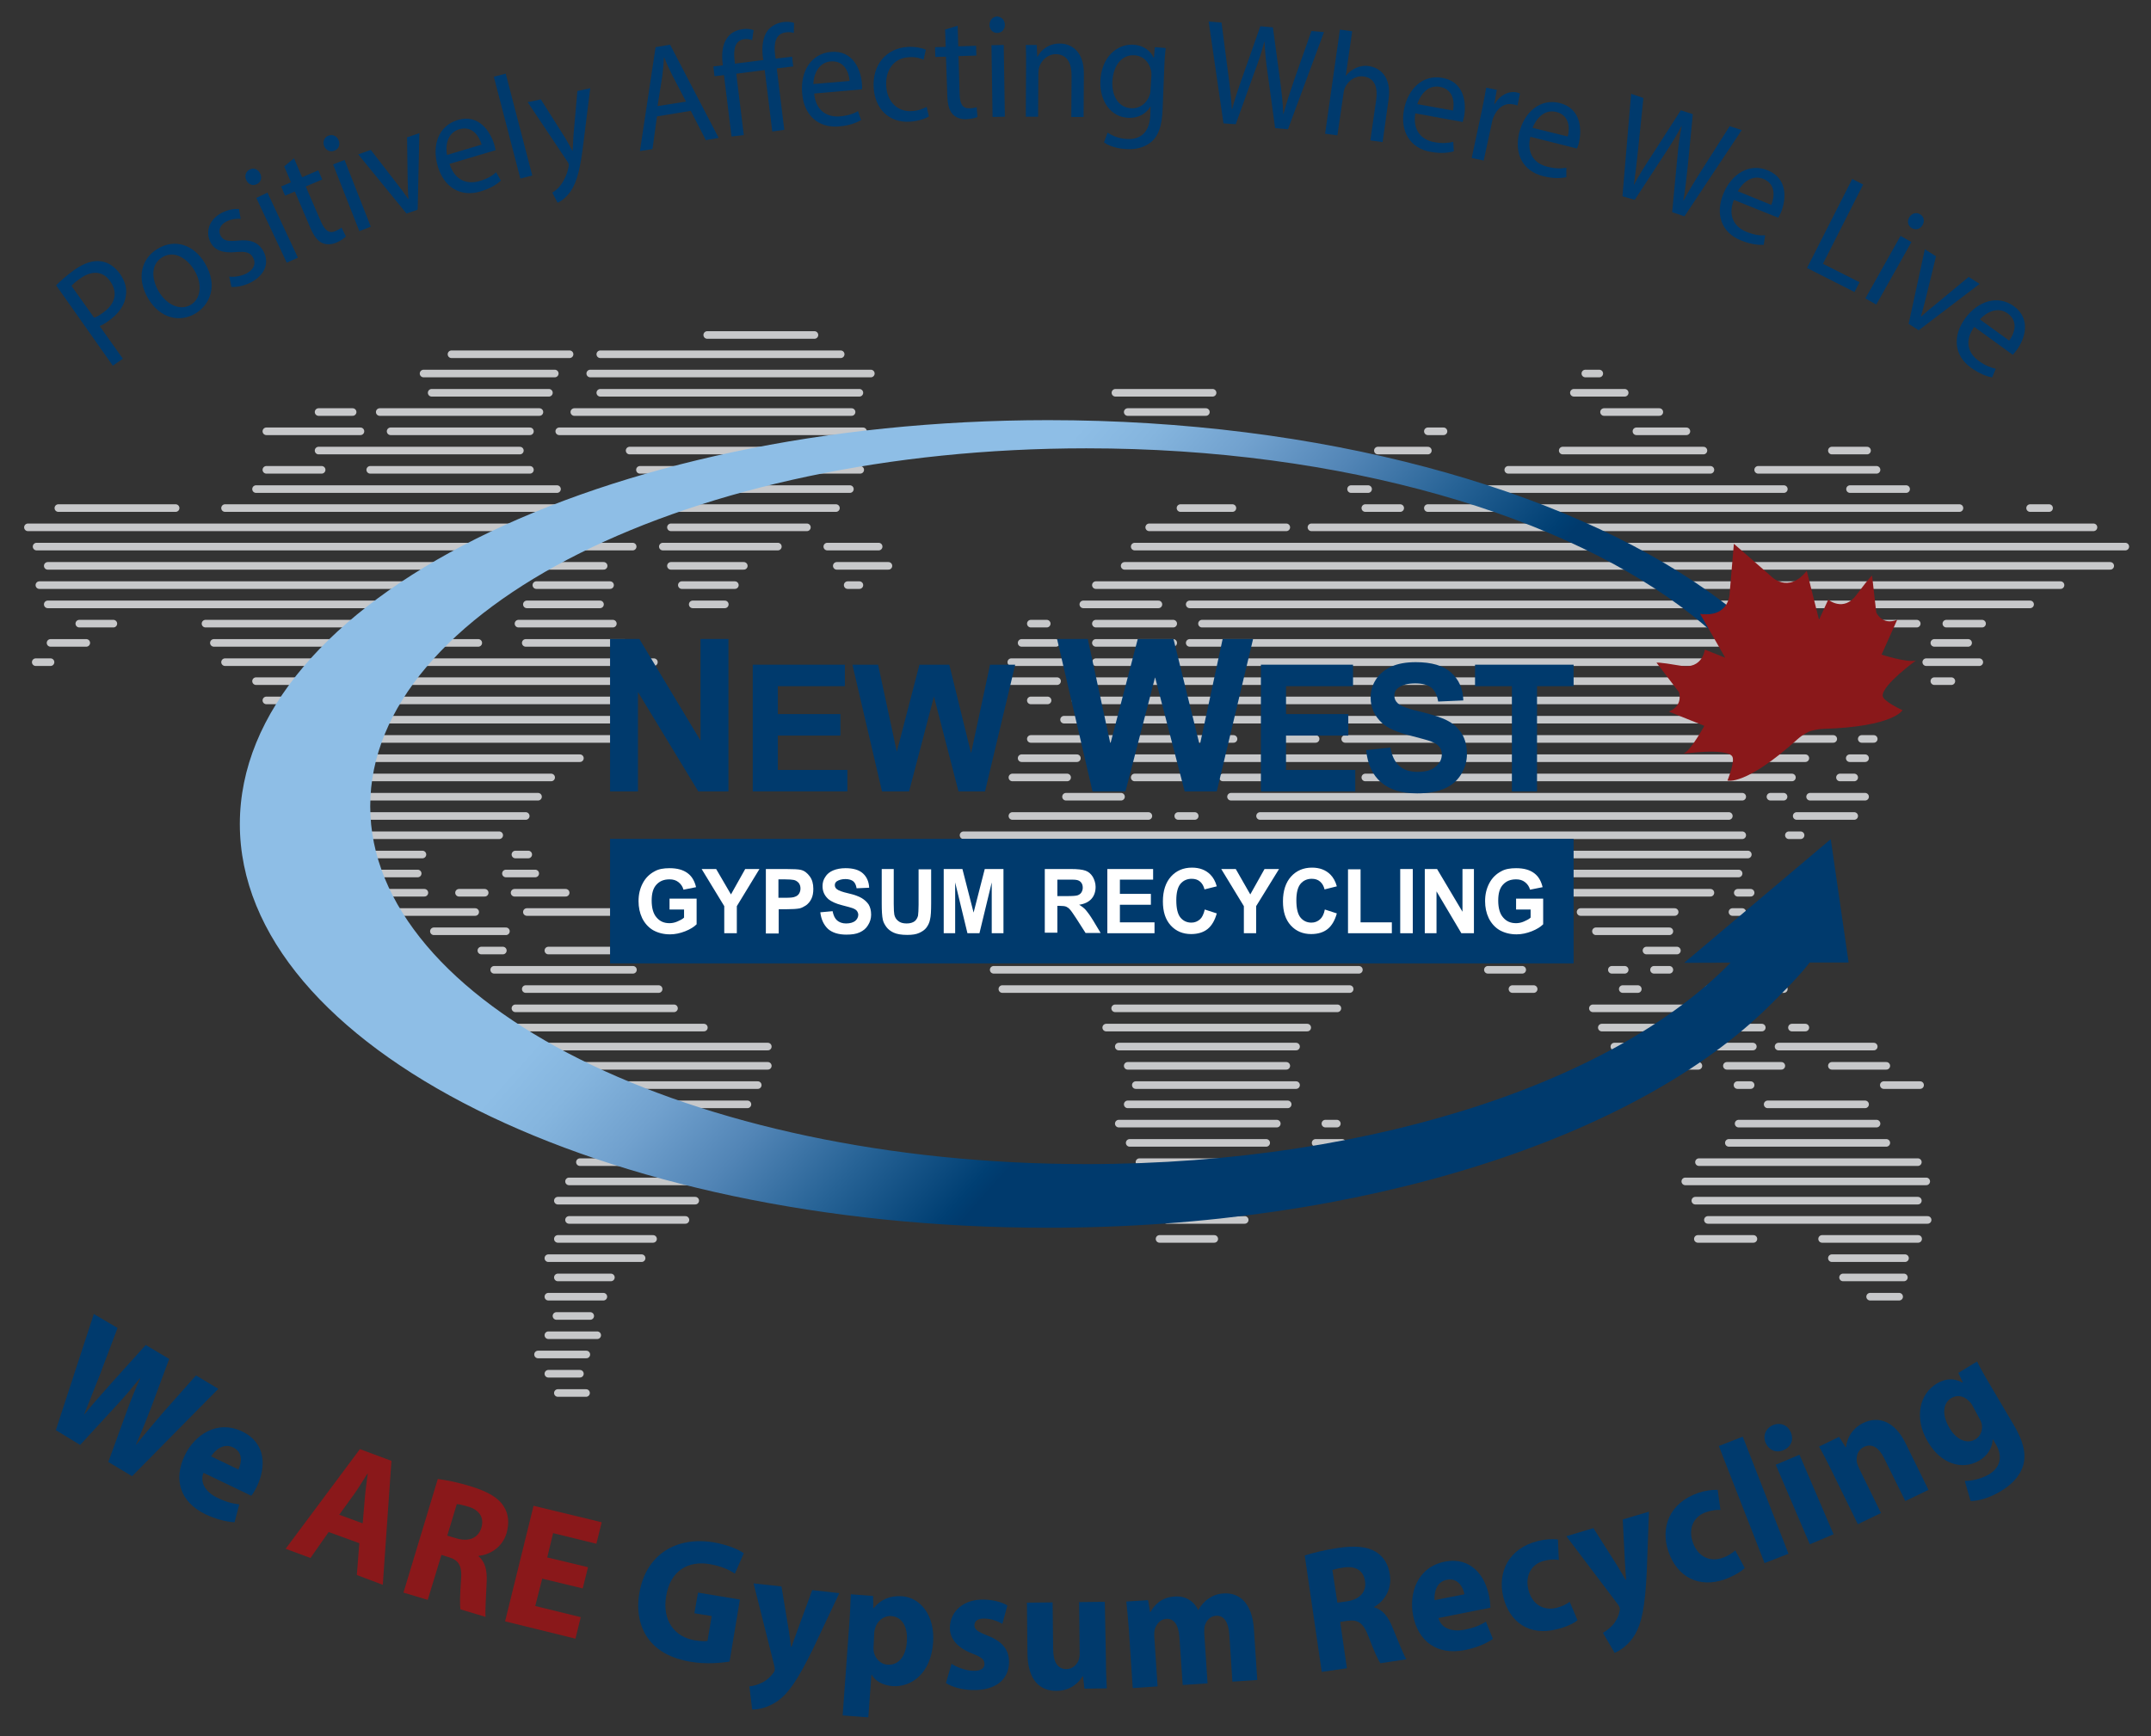 <?xml version="1.0" encoding="utf-8"?>
<!-- Generator: Adobe Illustrator 28.2.0, SVG Export Plug-In . SVG Version: 6.00 Build 0)  -->
<svg version="1.1" id="Layer_1" xmlns="http://www.w3.org/2000/svg" xmlns:xlink="http://www.w3.org/1999/xlink" x="0px" y="0px"
	 viewBox="0 0 770.4 621.9" style="enable-background:new 0 0 770.4 621.9;" xml:space="preserve">
<rect x="0" y="0" width="770.4" height="621.9" fill="#333333" stroke="none"/>
<style type="text/css">
	.st0{clip-path:url(#SVGID_00000052101482731348618200000006351265141448856211_);fill:#003A6D;}
	.st1{clip-path:url(#SVGID_00000052101482731348618200000006351265141448856211_);fill:#8A181A;}
	
		.st2{clip-path:url(#SVGID_00000052101482731348618200000006351265141448856211_);fill:none;stroke:#C7C8CA;stroke-width:2.718;stroke-linecap:round;stroke-miterlimit:10;}
	.st3{clip-path:url(#SVGID_00000052101482731348618200000006351265141448856211_);fill:#FFFFFF;}
	
		.st4{clip-path:url(#SVGID_00000002378094188426120070000018357166771532994445_);fill:url(#SVGID_00000015346506788859218950000004020909492772421771_);}
	.st5{clip-path:url(#SVGID_00000044898311711238167660000005653969262321505436_);fill:#8A181A;}
	
		.st6{clip-path:url(#SVGID_00000044898311711238167660000005653969262321505436_);fill:none;stroke:#C7C8CA;stroke-width:2.718;stroke-linecap:round;stroke-miterlimit:10;}
</style>
<g>
	<defs>
		<rect id="SVGID_1_" x="-196.9" y="-116.9" width="1190.6" height="841.9"/>
	</defs>
	<clipPath id="SVGID_00000039112166477308294870000004815008703763990918_">
		<use xlink:href="#SVGID_1_"  style="overflow:visible;"/>
	</clipPath>
	<path style="clip-path:url(#SVGID_00000039112166477308294870000004815008703763990918_);fill:#003A6D;" d="M20,512.3l13.6-41.6
		l8.5,5l-6.3,16.7c-1.9,4.8-4,10-5.6,14.1l0.1,0.1c2.9-3.7,6.4-7.5,10-11.6l11.9-13.2l8.4,5l-6.4,17.2c-1.8,4.7-3.5,9-5.5,13.4
		l0.1,0.1c3-3.8,6.3-7.6,9.6-11.5l11.8-13.3l8,4.8l-30.9,31.3l-8.5-5.1l6.4-17.6c1.5-4.1,3-7.9,5-12.3l-0.1-0.1
		c-3.1,3.8-5.7,6.9-8.7,10.1l-12.7,13.8L20,512.3z"/>
	<path style="clip-path:url(#SVGID_00000039112166477308294870000004815008703763990918_);fill:#003A6D;" d="M72.9,527.6
		c-1.5,3.7,1.1,7.1,4.9,8.9c2.8,1.4,5.3,2.1,7.9,2.4l-1.7,6.4c-3.3-0.2-6.9-1.2-10.5-2.9c-9-4.4-11.5-12.4-7.3-21.1
		c3.4-7.1,11.4-12.9,20.6-8.5c8.6,4.2,8.5,12.8,5.2,19.7c-0.7,1.5-1.5,2.7-2,3.3L72.9,527.6z M85.4,526.4c1-2.1,1.9-6.1-1.9-7.9
		c-3.5-1.7-6.5,1-7.9,3.2L85.4,526.4z"/>
	<path style="clip-path:url(#SVGID_00000039112166477308294870000004815008703763990918_);fill:#8A181A;" d="M117.7,548.8l-6.5,9.3
		l-8.9-3.3l26.6-35.7l11.3,4.2l-3.1,44.4l-9.3-3.5l0.9-11.4L117.7,548.8z M129.9,545.7l0.8-9.4c0.2-2.6,0.7-5.9,1-8.4l-0.1,0
		c-1.4,2.1-3.1,5-4.6,7.1l-5.5,7.6L129.9,545.7z"/>
	<path style="clip-path:url(#SVGID_00000039112166477308294870000004815008703763990918_);fill:#8A181A;" d="M156.8,529.8
		c3,0.4,7.3,1.2,12,2.7c5.8,1.8,9.6,3.9,11.6,7.1c1.7,2.6,2.1,5.9,1,9.7c-1.6,5.2-6.2,7.7-9.9,8l-0.1,0.2c2.4,2,3.1,5.1,2.9,9.2
		c-0.2,5-0.6,10.7-0.4,12.5l-9-2.7c-0.2-1.4-0.2-4.9,0.2-10.3c0.5-5.4-0.8-7.3-4.4-8.4l-2.6-0.8l-4.9,16.1l-8.7-2.6L156.8,529.8z
		 M160.2,550.1l3.4,1c4.4,1.3,7.7-0.2,8.8-3.8c1.1-3.7-0.7-6.4-4.7-7.6c-2.1-0.6-3.4-0.9-4.1-0.9L160.2,550.1z"/>
	<polygon style="clip-path:url(#SVGID_00000039112166477308294870000004815008703763990918_);fill:#8A181A;" points="208.7,569 
		194.2,565.5 191.7,575.3 208,579.3 206.1,587 180.9,580.8 191.1,539.4 215.5,545.3 213.6,553 198.1,549.2 196,557.9 210.6,561.4 	
		"/>
	<path style="clip-path:url(#SVGID_00000039112166477308294870000004815008703763990918_);fill:#003A6D;" d="M261.3,595.2
		c-3,0.5-8.5,1-13.8,0.1c-7.3-1.2-12.3-4.1-15.4-8.4c-3.1-4.3-4.2-10.1-3.1-16.3c2.4-14,13.5-20.3,26.6-18.1c5.2,0.9,9,2.6,10.8,3.9
		l-3.2,7.3c-2.1-1.4-4.6-2.6-9-3.4c-7.6-1.3-14.1,2.2-15.6,11.4c-1.5,8.7,2.9,14.7,10.3,15.9c2.1,0.3,3.8,0.4,4.5,0.2l1.5-8.9
		l-6.2-1l1.3-7.4l15,2.5L261.3,595.2z"/>
	<path style="clip-path:url(#SVGID_00000039112166477308294870000004815008703763990918_);fill:#003A6D;" d="M279.9,568.3l2.6,15.7
		c0.3,1.9,0.6,4.2,0.8,5.9l0.2,0c0.6-1.6,1.3-3.8,2-5.6l5.4-14.7l9.7,1.1l-9.2,19.5c-5.7,11.7-9,16.3-12.7,19
		c-3.5,2.5-7,3.2-9.3,3.2l-1-8.3c1.2-0.1,2.7-0.5,4.2-1.2c1.5-0.6,3.2-2,4.2-3.4c0.4-0.4,0.6-0.9,0.7-1.3c0-0.4,0-0.8-0.2-1.6
		l-7.4-29.4L279.9,568.3z"/>
	<path style="clip-path:url(#SVGID_00000039112166477308294870000004815008703763990918_);fill:#003A6D;" d="M304.2,581.5
		c0.3-4.1,0.4-7.5,0.5-10.4l8,0.6l0.1,4.4l0.1,0c2.4-3.1,5.9-4.6,10.2-4.3c6.5,0.5,11.8,6.8,11.1,16.6c-0.8,11.3-8,16.1-14.6,15.6
		c-3.5-0.3-6.2-1.9-7.4-4.1l-0.1,0l-1.1,15.3l-9.2-0.7L304.2,581.5z M312.9,589.4c-0.1,0.7,0,1.4,0,2c0.4,2.6,2.4,4.8,5,4.9
		c4,0.3,6.6-3.1,6.9-8.3c0.4-4.9-1.5-8.8-5.6-9.1c-2.6-0.2-5.1,1.7-5.8,4.5c-0.2,0.5-0.3,1.1-0.3,1.7L312.9,589.4z"/>
	<path style="clip-path:url(#SVGID_00000039112166477308294870000004815008703763990918_);fill:#003A6D;" d="M340.8,596
		c1.6,1.1,5.1,2.5,7.8,2.5c2.8,0.1,4-0.9,4-2.4c0-1.6-0.9-2.4-4.2-3.7c-6.1-2.3-8.3-5.9-8.2-9.5c0.2-5.8,5-10.1,12.3-9.9
		c3.5,0.1,6.5,1,8.3,2.1l-1.8,6.6c-1.3-0.8-3.9-1.9-6.4-1.9c-2.2-0.1-3.6,0.8-3.6,2.4c0,1.5,1.1,2.3,4.7,3.7
		c5.6,2.2,7.8,5.3,7.7,9.8c-0.2,5.8-4.6,9.9-13.1,9.7c-3.9-0.1-7.3-1.1-9.5-2.5L340.8,596z"/>
	<path style="clip-path:url(#SVGID_00000039112166477308294870000004815008703763990918_);fill:#003A6D;" d="M396.1,594.9
		c0,4,0.2,7.4,0.3,9.9l-8,0.1l-0.5-4.4l-0.2,0c-1.1,1.9-3.9,5.1-9.2,5.2c-6,0.1-10.4-3.8-10.5-13.4l-0.2-18.2l9.2-0.1l0.2,16.7
		c0,4.5,1.5,7.2,4.7,7.2c2.5,0,4-1.9,4.5-3.4c0.2-0.6,0.3-1.3,0.3-2.1l-0.2-18.5l9.2-0.1L396.1,594.9z"/>
	<path style="clip-path:url(#SVGID_00000039112166477308294870000004815008703763990918_);fill:#003A6D;" d="M404.3,583.6
		c-0.3-3.9-0.6-7.1-0.9-9.9l7.8-0.5l0.7,4.2l0.2,0c1.1-2,3.5-5.2,8.6-5.5c3.8-0.3,6.9,1.6,8.4,4.8l0.1,0c1-1.7,2.2-3.1,3.6-4
		c1.5-1.1,3.3-1.8,5.5-1.9c5.6-0.4,10.2,3.5,10.8,12.8l1.2,18.2l-8.9,0.6l-1.1-16.8c-0.3-4.5-1.9-7-4.8-6.8c-2.1,0.1-3.5,1.8-4,3.6
		c-0.2,0.7-0.2,1.7-0.2,2.5l1.2,18.1l-8.9,0.6l-1.2-17.4c-0.3-3.9-1.8-6.5-4.7-6.3c-2.4,0.2-3.6,2.2-4.1,3.7
		c-0.2,0.8-0.2,1.7-0.2,2.5l1.2,18l-8.9,0.6L404.3,583.6z"/>
	<path style="clip-path:url(#SVGID_00000039112166477308294870000004815008703763990918_);fill:#003A6D;" d="M467.3,557.2
		c2.8-0.9,7.1-2,12-2.7c6-0.9,10.3-0.5,13.5,1.4c2.7,1.7,4.5,4.4,5,8.3c0.8,5.4-2.3,9.6-5.6,11.4l0,0.2c3,0.8,5,3.3,6.5,7.1
		c1.9,4.6,4,9.9,5,11.5l-9.3,1.4c-0.8-1.1-2.3-4.4-4.2-9.4c-1.9-5.1-3.8-6.3-7.6-5.8L480,581l2.4,16.6l-9,1.3L467.3,557.2z
		 M479,574.1l3.6-0.5c4.5-0.7,6.9-3.5,6.3-7.2c-0.6-3.9-3.4-5.5-7.6-4.9c-2.2,0.3-3.4,0.7-4.1,0.9L479,574.1z"/>
	<path style="clip-path:url(#SVGID_00000039112166477308294870000004815008703763990918_);fill:#003A6D;" d="M515.2,579.6
		c1,3.9,5.1,5,9.3,4.2c3.1-0.6,5.5-1.5,7.7-2.9l2.5,6.2c-2.8,1.9-6.2,3.2-10.1,4c-9.8,1.9-16.7-3-18.5-12.5
		c-1.5-7.7,1.4-17.2,11.4-19.2c9.4-1.8,14.5,5.1,15.9,12.7c0.3,1.6,0.4,3.1,0.4,3.8L515.2,579.6z M524.5,571.1
		c-0.4-2.3-2.2-6-6.3-5.2c-3.8,0.7-4.6,4.7-4.4,7.3L524.5,571.1z"/>
	<path style="clip-path:url(#SVGID_00000039112166477308294870000004815008703763990918_);fill:#003A6D;" d="M565,580.4
		c-1.4,1.2-4.3,2.5-7.7,3.3c-9.3,2.3-16.6-2.3-18.9-11.7c-2.1-8.8,1.9-17.4,12.5-20c2.4-0.6,5.1-0.8,7.1-0.5l0.3,7.3
		c-1.2-0.2-2.9-0.3-5.2,0.3c-4.7,1.1-6.9,5.4-5.7,10.3c1.3,5.5,5.6,7.6,9.9,6.6c2.1-0.5,3.7-1.3,4.9-2.2L565,580.4z"/>
	<path style="clip-path:url(#SVGID_00000039112166477308294870000004815008703763990918_);fill:#003A6D;" d="M570.7,547.4l8.5,13.4
		c1,1.6,2.2,3.7,3,5.1l0.2-0.1c-0.1-1.7-0.3-4.1-0.4-5.9l-0.8-15.6l9.4-2.8l-0.8,21.5c-0.6,13-1.9,18.5-4.2,22.5
		c-2.2,3.7-5.2,5.7-7.3,6.6l-4.2-7.2c1.1-0.6,2.3-1.5,3.4-2.7c1.1-1.1,2.2-3.1,2.5-4.8c0.2-0.6,0.2-1.1,0.1-1.5
		c-0.1-0.3-0.3-0.8-0.8-1.4L561,550.3L570.7,547.4z"/>
	<path style="clip-path:url(#SVGID_00000039112166477308294870000004815008703763990918_);fill:#003A6D;" d="M624.9,561.7
		c-1.3,1.3-4,2.9-7.3,4.1c-9,3.1-16.8-0.7-20-9.9c-3-8.6,0.2-17.5,10.6-21.1c2.3-0.8,5-1.2,7-1.1l1,7.2c-1.2-0.1-2.9,0-5.2,0.8
		c-4.6,1.6-6.4,6-4.7,10.8c1.9,5.4,6.3,7,10.5,5.6c2.1-0.7,3.5-1.7,4.7-2.7L624.9,561.7z"/>
	
		<rect x="623" y="514.8" transform="matrix(0.932 -0.364 0.364 0.932 -152.41 264.963)" style="clip-path:url(#SVGID_00000039112166477308294870000004815008703763990918_);fill:#003A6D;" width="9.2" height="45"/>
	<path style="clip-path:url(#SVGID_00000039112166477308294870000004815008703763990918_);fill:#003A6D;" d="M641.4,513.1
		c1.1,2.5,0.2,5.2-2.7,6.4c-2.7,1.1-5.2-0.1-6.3-2.6c-1.1-2.5-0.1-5.2,2.6-6.4C637.7,509.4,640.3,510.5,641.4,513.1 M648.2,553.2
		l-12.2-28.5l8.5-3.6l12.2,28.5L648.2,553.2z"/>
	<path style="clip-path:url(#SVGID_00000039112166477308294870000004815008703763990918_);fill:#003A6D;" d="M656.1,527
		c-1.7-3.5-3.2-6.4-4.6-8.8l7.2-3.5l2.3,3.7l0.2-0.1c0.2-2.3,1.6-6.3,6-8.5c5.4-2.7,11.4-0.9,15.4,7.4l8.1,16.5l-8.3,4l-7.6-15.4
		c-1.8-3.6-4.2-5.4-7.2-4c-2.3,1.1-2.8,3.4-2.6,5.3c0.1,0.6,0.4,1.5,0.8,2.3l7.9,16.1l-8.3,4L656.1,527z"/>
	<path style="clip-path:url(#SVGID_00000039112166477308294870000004815008703763990918_);fill:#003A6D;" d="M708.1,487.7
		c0.9,1.8,2.1,4.1,4.5,8.1l8.8,14.9c3,5.1,4.5,9.9,3.2,14.3c-1.3,4.2-4.6,7.2-8.4,9.4c-3.4,2-7.3,3.3-10.4,3.3l-2.1-7.2
		c2.2,0,5.6-0.6,8.6-2.3c3.7-2.2,5.4-6,2.5-10.9l-1-1.7l-0.1,0.1c-0.2,3.1-1.9,5.8-4.8,7.5c-6.3,3.7-13.9,1-18.4-6.7
		c-5.1-8.6-3-17.2,3.2-20.9c3.5-2.1,6.6-1.8,9.2-0.3l0.1-0.1l-1.6-3.4L708.1,487.7z M706.4,503.4c-0.3-0.5-0.7-1.1-1.1-1.4
		c-1.8-1.9-4.2-2.5-6.4-1.2c-2.9,1.7-3.6,5.8-0.7,10.7c2.3,4,6.1,6,9.3,4.1c2-1.2,2.8-3.6,2.2-5.8c-0.2-0.7-0.7-1.6-1.1-2.3
		L706.4,503.4z"/>
	<path style="clip-path:url(#SVGID_00000039112166477308294870000004815008703763990918_);fill:#003A6D;" d="M20.1,102.2
		c1.5-1.5,3.6-3.4,6.5-5.5c3.5-2.5,6.8-3.5,9.5-3.1c2.5,0.3,4.9,1.8,6.8,4.4c1.9,2.7,2.6,5.3,2.2,7.8c-0.4,3.5-2.7,6.7-6.3,9.2
		c-1.1,0.8-2.1,1.4-3.1,1.8l8.3,11.7l-3.6,2.5L20.1,102.2z M33.7,113.8c1-0.3,2-0.9,3.2-1.8c4.4-3.1,5.4-7.2,2.6-11.2
		c-2.7-3.9-6.7-3.9-10.7-1.1c-1.6,1.1-2.7,2.1-3.2,2.7L33.7,113.8z"/>
	<path style="clip-path:url(#SVGID_00000039112166477308294870000004815008703763990918_);fill:#003A6D;" d="M73.4,94.3
		c4.9,8.2,1.6,15-3.4,18c-5.7,3.4-12.7,1.7-16.9-5.3c-4.4-7.4-2.4-14.5,3.4-17.9C62.6,85.4,69.4,87.6,73.4,94.3 M56.9,104.5
		c2.9,4.8,7.7,6.9,11.4,4.7c3.7-2.2,4.3-7.4,1.3-12.4c-2.2-3.7-6.8-7.4-11.4-4.7C53.7,94.8,54.4,100.3,56.9,104.5"/>
	<path style="clip-path:url(#SVGID_00000039112166477308294870000004815008703763990918_);fill:#003A6D;" d="M82.1,99.1
		c1.6,0.2,4.1-0.1,6.1-1.1c2.9-1.5,3.5-3.7,2.5-5.6c-1-2-2.7-2.4-6.2-2.1c-4.7,0.5-7.7-0.7-9.1-3.5c-1.9-3.7-0.6-8.2,4.1-10.6
		c2.2-1.1,4.4-1.5,6.1-1.3l0.6,3.5c-1.1-0.1-3.1-0.1-5.2,1c-2.3,1.2-2.9,3.3-2,5c1,1.9,2.7,2.1,6.1,1.8c4.5-0.5,7.5,0.5,9.3,3.9
		c2.1,4,0.6,8.4-4.6,11.1c-2.4,1.2-4.9,1.7-6.9,1.6L82.1,99.1z"/>
	<path style="clip-path:url(#SVGID_00000039112166477308294870000004815008703763990918_);fill:#003A6D;" d="M93.2,62.2
		c0.7,1.4,0.3,3.1-1.3,3.8c-1.5,0.7-3,0-3.7-1.5c-0.7-1.5-0.2-3.1,1.3-3.8C91,60,92.5,60.7,93.2,62.2 M102.7,94.1L91.8,70.9l4-1.9
		l10.9,23.3L102.7,94.1z"/>
	<path style="clip-path:url(#SVGID_00000039112166477308294870000004815008703763990918_);fill:#003A6D;" d="M105.3,56.7l2.9,6.8
		L114,61l1.4,3.3l-5.9,2.5l5.5,12.7c1.3,2.9,2.8,4.3,5.1,3.3c1.1-0.5,1.8-0.9,2.2-1.3l1.6,3.2c-0.7,0.7-1.8,1.5-3.4,2.2
		c-1.9,0.8-3.7,0.8-5.2,0.1c-1.7-0.8-3-2.7-4.2-5.5l-5.5-12.9l-3.5,1.5l-1.4-3.3l3.5-1.5l-2.4-5.7L105.3,56.7z"/>
	<path style="clip-path:url(#SVGID_00000039112166477308294870000004815008703763990918_);fill:#003A6D;" d="M121.3,50.3
		c0.6,1.5,0.1,3.1-1.6,3.7c-1.5,0.6-3-0.2-3.6-1.7c-0.6-1.5,0-3.1,1.5-3.7C119.3,48,120.7,48.8,121.3,50.3 M128.7,82.8l-9.4-23.9
		l4.1-1.6l9.4,23.9L128.7,82.8z"/>
	<path style="clip-path:url(#SVGID_00000039112166477308294870000004815008703763990918_);fill:#003A6D;" d="M132.8,53.7l9.3,12
		c1.6,2,2.9,3.8,4.1,5.6l0.1,0c-0.2-2.2-0.2-4.4-0.3-6.9l-0.2-15.2l4.4-1.5l-0.6,27.4l-4,1.4l-17.3-21.2L132.8,53.7z"/>
	<path style="clip-path:url(#SVGID_00000039112166477308294870000004815008703763990918_);fill:#003A6D;" d="M161,58.7
		c1.9,6,6.3,7.4,10.6,6.2c3.1-0.9,4.8-2,6.1-3.2l1.7,3c-1.3,1.2-3.6,2.8-7.4,3.9c-7.2,2.1-13-1.6-15.2-9c-2.2-7.5,0.2-14.5,7.1-16.6
		c7.7-2.3,11.7,4.2,13.1,8.7c0.3,0.9,0.4,1.6,0.5,2.1L161,58.7z M172.5,51.8c-0.8-2.8-3.2-6.9-8-5.5c-4.4,1.3-5,6-4.4,9.2
		L172.5,51.8z"/>
	
		<rect x="181.5" y="26.3" transform="matrix(0.968 -0.252 0.252 0.968 -5.446 47.759)" style="clip-path:url(#SVGID_00000039112166477308294870000004815008703763990918_);fill:#003A6D;" width="4.4" height="37.7"/>
	<path style="clip-path:url(#SVGID_00000039112166477308294870000004815008703763990918_);fill:#003A6D;" d="M193.7,35.6l8.6,13.6
		c0.9,1.5,2,3.4,2.7,4.8l0.1,0c0.1-1.6,0.2-3.6,0.3-5.6l1.4-15.8l4.6-1L209,50.9c-1.1,9.3-2.3,14.2-4.6,17.6
		c-1.7,2.4-3.6,3.7-4.7,4.1l-1.9-3.6c1-0.6,2.3-1.6,3.3-3.1c0.9-1.3,2-3.4,2.5-5.9c0.1-0.5,0.1-0.9,0.1-1.2
		c-0.1-0.3-0.2-0.6-0.6-1.1L189,36.6L193.7,35.6z"/>
	<path style="clip-path:url(#SVGID_00000039112166477308294870000004815008703763990918_);fill:#003A6D;" d="M235.3,41.7l-1.6,11.7
		l-4.5,0.7l5.6-37.2l5.2-0.9l17.4,33.4l-4.6,0.8l-5.4-10.5L235.3,41.7z M245.7,36.4l-5-9.6c-1.1-2.2-2-4.2-2.8-6.2l-0.1,0
		c-0.1,2.1-0.3,4.4-0.6,6.7L235.5,38L245.7,36.4z"/>
	<path style="clip-path:url(#SVGID_00000039112166477308294870000004815008703763990918_);fill:#003A6D;" d="M276.6,47.1l-2.7-22
		l-10.2,1.3l2.7,22l-4.4,0.5l-2.7-22l-3.4,0.4l-0.4-3.5l3.4-0.4l-0.1-0.8c-0.4-3.6,0-6.8,1.7-9.1c1.2-1.7,3.1-2.8,5.8-3.1
		c1.4-0.2,2.8,0.1,3.6,0.4l-0.5,3.6c-0.7-0.3-1.7-0.5-2.7-0.4c-3.5,0.4-4.1,3.7-3.6,7.7l0.1,1.1l10.2-1.3l-0.2-1.2
		c-0.4-3.6,0-7,1.7-9.3c1.5-1.9,3.6-2.8,5.6-3.1c1.6-0.2,3,0,3.9,0.3l-0.1,3.6c-0.7-0.2-1.6-0.4-2.9-0.2c-3.7,0.5-4.3,4-3.8,8
		l0.2,1.4l5.9-0.7l0.4,3.5l-5.9,0.7l2.7,22L276.6,47.1z"/>
	<path style="clip-path:url(#SVGID_00000039112166477308294870000004815008703763990918_);fill:#003A6D;" d="M291.6,33.5
		c0.6,6.3,4.7,8.5,9.1,8.2c3.2-0.3,5.1-1,6.6-1.9l1.1,3.2c-1.5,0.9-4.1,2-8,2.3c-7.5,0.6-12.5-4.2-13.1-11.9
		c-0.7-7.8,3.2-14.2,10.3-14.8c8-0.7,10.7,6.5,11.1,11.2c0.1,1,0.1,1.7,0,2.2L291.6,33.5z M304.3,29c-0.2-2.9-1.8-7.4-6.8-7
		c-4.5,0.4-6.1,4.9-6.2,8.1L304.3,29z"/>
	<path style="clip-path:url(#SVGID_00000039112166477308294870000004815008703763990918_);fill:#003A6D;" d="M332.7,41.7
		c-1.1,0.7-3.6,1.7-6.9,1.9c-7.4,0.4-12.5-4.6-12.9-12.4c-0.4-7.9,4.4-14,12.4-14.4c2.6-0.1,5,0.4,6.3,1l-0.8,3.6
		c-1.1-0.5-2.8-1.1-5.3-0.9c-5.6,0.3-8.4,4.9-8.1,10.2c0.3,5.9,4.2,9.4,9.1,9.1c2.5-0.1,4.1-0.9,5.4-1.5L332.7,41.7z"/>
	<path style="clip-path:url(#SVGID_00000039112166477308294870000004815008703763990918_);fill:#003A6D;" d="M343,9.2l0.2,7.4
		l6.4-0.2l0.1,3.5l-6.4,0.2l0.4,13.8c0.1,3.2,1,5,3.5,4.9c1.2,0,2-0.2,2.6-0.4l0.3,3.5c-0.9,0.4-2.2,0.7-4,0.8
		c-2,0.1-3.8-0.6-4.9-1.8c-1.3-1.4-1.8-3.6-1.9-6.6l-0.5-14l-3.8,0.1l-0.1-3.5l3.8-0.1l-0.2-6.2L343,9.2z"/>
	<path style="clip-path:url(#SVGID_00000039112166477308294870000004815008703763990918_);fill:#003A6D;" d="M359.9,8.9
		c0,1.6-1,2.9-2.8,2.9c-1.6,0-2.7-1.3-2.7-2.9c0-1.6,1.1-2.9,2.7-3C358.8,6,359.9,7.3,359.9,8.9 M355.5,41.9l-0.4-25.7l4.4-0.1
		l0.4,25.7L355.5,41.9z"/>
	<path style="clip-path:url(#SVGID_00000039112166477308294870000004815008703763990918_);fill:#003A6D;" d="M367.5,23
		c0-2.7,0-4.8-0.1-6.9l3.9,0l0.2,4.2l0.1,0c1.2-2.4,4.1-4.8,8.1-4.7c3.4,0,8.6,2.2,8.5,11l-0.1,15.3l-4.4,0l0.1-14.8
		c0-4.2-1.4-7.6-5.6-7.7c-2.9,0-5.2,2.1-6,4.7c-0.2,0.6-0.3,1.4-0.3,2.2l-0.1,15.5l-4.4,0L367.5,23z"/>
	<path style="clip-path:url(#SVGID_00000039112166477308294870000004815008703763990918_);fill:#003A6D;" d="M417.5,17.2
		c-0.2,1.8-0.4,3.9-0.5,7l-0.6,14.9c-0.2,5.9-1.5,9.5-3.9,11.6c-2.5,2.2-5.9,2.9-9,2.7c-3-0.1-6.2-1-8.1-2.4l1.3-3.5
		c1.6,1.1,4.1,2.2,7.1,2.3c4.5,0.2,8-2.2,8.2-8.7l0.1-2.9l-0.1,0c-1.4,2.4-4.2,4.2-7.9,4c-6.1-0.2-10.2-5.8-10-13
		c0.3-8.7,5.9-13.4,11.6-13.2c4.2,0.2,6.5,2.5,7.5,4.7l0.1,0l0.3-3.8L417.5,17.2z M412.4,27.1c0-0.8,0-1.5-0.2-2.1
		c-0.7-2.8-2.8-5.1-6.1-5.2c-4.2-0.2-7.4,3.5-7.7,9.5c-0.2,5,2.1,9.3,6.9,9.5c2.8,0.1,5.3-1.6,6.4-4.6c0.3-0.7,0.4-1.7,0.4-2.5
		L412.4,27.1z"/>
	<path style="clip-path:url(#SVGID_00000039112166477308294870000004815008703763990918_);fill:#003A6D;" d="M438.2,44.2l-5.3-36.5
		l4.6,0.4l2.4,18.4c0.6,4.5,1.1,9,1.3,12.6l0.1,0c0.9-3.5,2.3-7.6,3.9-12.1l6.2-17.6l4.5,0.4l2.5,18.5c0.6,4.4,1.1,8.6,1.2,12.5
		l0.1,0c1-3.8,2.3-7.7,3.8-12.1l6.2-17.6l4.5,0.4l-12.9,34.8l-4.6-0.4l-2.6-19c-0.7-4.7-1-8.2-1.2-11.9l-0.1,0
		c-0.9,3.5-2,6.9-3.7,11.4l-6.5,18.1L438.2,44.2z"/>
	<path style="clip-path:url(#SVGID_00000039112166477308294870000004815008703763990918_);fill:#003A6D;" d="M479.9,10.6l4.4,0.6
		L482,27.1l0.1,0c0.9-1.2,2.2-2.2,3.6-2.8c1.4-0.6,3-0.9,4.7-0.6c3.3,0.5,8.2,3.3,6.9,12.1l-2.1,15.1l-4.4-0.6l2.1-14.6
		c0.6-4.1-0.4-7.8-4.5-8.3c-2.9-0.4-5.4,1.4-6.6,3.8c-0.3,0.6-0.5,1.3-0.6,2.2L479,48.5l-4.4-0.6L479.9,10.6z"/>
	<path style="clip-path:url(#SVGID_00000039112166477308294870000004815008703763990918_);fill:#003A6D;" d="M506.9,40.6
		c-1,6.2,2.3,9.5,6.7,10.3c3.1,0.6,5.2,0.3,6.9-0.1l0.2,3.4c-1.7,0.5-4.5,0.9-8.3,0.2c-7.4-1.3-10.9-7.3-9.6-14.9
		c1.4-7.7,6.8-12.9,13.8-11.6c7.9,1.4,8.6,9,7.8,13.7c-0.2,1-0.4,1.6-0.5,2.1L506.9,40.6z M520.4,39.6c0.6-2.9,0.2-7.6-4.7-8.5
		c-4.5-0.8-7.1,3.1-8.1,6.2L520.4,39.6z"/>
	<path style="clip-path:url(#SVGID_00000039112166477308294870000004815008703763990918_);fill:#003A6D;" d="M530.8,39.3
		c0.6-3,1.1-5.5,1.5-7.9l3.8,0.8l-0.9,5l0.2,0c1.8-3.1,4.9-4.7,7.8-4.1c0.5,0.1,0.8,0.2,1.2,0.4l-0.9,4.3c-0.4-0.2-0.9-0.3-1.5-0.4
		c-3.1-0.7-5.8,1.3-7.1,4.6c-0.3,0.6-0.5,1.4-0.6,2.1l-2.9,13.4l-4.3-0.9L530.8,39.3z"/>
	<path style="clip-path:url(#SVGID_00000039112166477308294870000004815008703763990918_);fill:#003A6D;" d="M548.1,49
		c-1.4,6.1,1.6,9.6,6,10.7c3.1,0.8,5.1,0.7,6.9,0.4l0,3.4c-1.7,0.3-4.5,0.6-8.3-0.4c-7.3-1.8-10.4-8-8.6-15.5
		c1.9-7.6,7.6-12.4,14.5-10.7c7.7,1.9,8,9.6,6.9,14.2c-0.2,1-0.5,1.6-0.7,2.1L548.1,49z M561.5,48.9c0.8-2.8,0.7-7.6-4.1-8.8
		c-4.4-1.1-7.3,2.6-8.5,5.7L561.5,48.9z"/>
	<path style="clip-path:url(#SVGID_00000039112166477308294870000004815008703763990918_);fill:#003A6D;" d="M581.1,70.3l3.1-36.7
		l4.4,1.5l-1.9,18.5c-0.5,4.6-1,9.1-1.5,12.5l0.1,0c1.6-3.2,4-6.9,6.6-10.9l10.1-15.7l4.3,1.4l-1.8,18.5c-0.5,4.4-0.9,8.7-1.6,12.4
		l0.1,0c1.9-3.5,4-7,6.5-10.9l10-15.7l4.3,1.4l-20.5,30.9l-4.4-1.5l1.8-19c0.4-4.7,0.9-8.2,1.6-11.8l-0.1,0
		c-1.7,3.2-3.5,6.3-6.2,10.3l-10.5,16.1L581.1,70.3z"/>
	<path style="clip-path:url(#SVGID_00000039112166477308294870000004815008703763990918_);fill:#003A6D;" d="M621,71.6
		c-2.3,5.9,0.3,9.7,4.4,11.4c2.9,1.2,5,1.4,6.8,1.3l-0.5,3.4c-1.7,0.1-4.6-0.1-8.2-1.6c-7-2.8-9.2-9.4-6.3-16.6
		c2.9-7.2,9.3-11.2,15.9-8.5c7.4,3,6.6,10.6,4.8,15c-0.4,0.9-0.7,1.5-1,2L621,71.6z M634.4,73.4c1.1-2.7,1.8-7.4-2.8-9.3
		c-4.2-1.7-7.6,1.5-9.2,4.4L634.4,73.4z"/>
	<polygon style="clip-path:url(#SVGID_00000039112166477308294870000004815008703763990918_);fill:#003A6D;" points="663.4,64.1 
		667.3,66.1 652.9,94.5 666,101.1 664.2,104.6 647.2,96 	"/>
	<path style="clip-path:url(#SVGID_00000039112166477308294870000004815008703763990918_);fill:#003A6D;" d="M668.1,106.9l12.6-22.4
		l3.9,2.2L672,109.1L668.1,106.9z M688.6,80.6c-0.8,1.4-2.3,2-3.9,1.1c-1.4-0.8-1.7-2.5-0.9-3.8c0.8-1.4,2.4-2,3.8-1.2
		C689.1,77.5,689.4,79.2,688.6,80.6"/>
	<path style="clip-path:url(#SVGID_00000039112166477308294870000004815008703763990918_);fill:#003A6D;" d="M693.4,91.8l-3.6,14.8
		c-0.6,2.5-1.2,4.6-1.8,6.7l0.1,0.1c1.6-1.5,3.3-2.9,5.3-4.5l11.7-9.7l3.9,2.5l-21.8,16.6l-3.6-2.3l5.8-26.7L693.4,91.8z"/>
	<path style="clip-path:url(#SVGID_00000039112166477308294870000004815008703763990918_);fill:#003A6D;" d="M707.1,117.1
		c-3.7,5.1-2.1,9.5,1.5,12.1c2.6,1.9,4.5,2.5,6.2,2.9l-1.3,3.1c-1.7-0.3-4.4-1.2-7.6-3.5c-6.1-4.4-6.6-11.3-2.1-17.6
		c4.6-6.3,11.7-8.6,17.5-4.4c6.4,4.7,3.8,11.9,1,15.7c-0.6,0.8-1,1.3-1.4,1.7L707.1,117.1z M719.6,122c1.8-2.4,3.5-6.8-0.5-9.7
		c-3.7-2.7-7.8-0.3-10,2.1L719.6,122z"/>
	
		<line style="clip-path:url(#SVGID_00000039112166477308294870000004815008703763990918_);fill:none;stroke:#C7C8CA;stroke-width:2.718;stroke-linecap:round;stroke-miterlimit:10;" x1="291.7" y1="120" x2="253.3" y2="120"/>
	
		<line style="clip-path:url(#SVGID_00000039112166477308294870000004815008703763990918_);fill:none;stroke:#C7C8CA;stroke-width:2.718;stroke-linecap:round;stroke-miterlimit:10;" x1="301.1" y1="126.9" x2="215" y2="126.9"/>
	
		<line style="clip-path:url(#SVGID_00000039112166477308294870000004815008703763990918_);fill:none;stroke:#C7C8CA;stroke-width:2.718;stroke-linecap:round;stroke-miterlimit:10;" x1="311.9" y1="133.8" x2="211.4" y2="133.8"/>
	
		<line style="clip-path:url(#SVGID_00000039112166477308294870000004815008703763990918_);fill:none;stroke:#C7C8CA;stroke-width:2.718;stroke-linecap:round;stroke-miterlimit:10;" x1="307.8" y1="140.7" x2="215" y2="140.7"/>
	
		<line style="clip-path:url(#SVGID_00000039112166477308294870000004815008703763990918_);fill:none;stroke:#C7C8CA;stroke-width:2.718;stroke-linecap:round;stroke-miterlimit:10;" x1="305" y1="147.6" x2="205.7" y2="147.6"/>
	
		<line style="clip-path:url(#SVGID_00000039112166477308294870000004815008703763990918_);fill:none;stroke:#C7C8CA;stroke-width:2.718;stroke-linecap:round;stroke-miterlimit:10;" x1="309.1" y1="154.5" x2="200.3" y2="154.5"/>
	
		<line style="clip-path:url(#SVGID_00000039112166477308294870000004815008703763990918_);fill:none;stroke:#C7C8CA;stroke-width:2.718;stroke-linecap:round;stroke-miterlimit:10;" x1="204" y1="126.9" x2="161.7" y2="126.9"/>
	
		<line style="clip-path:url(#SVGID_00000039112166477308294870000004815008703763990918_);fill:none;stroke:#C7C8CA;stroke-width:2.718;stroke-linecap:round;stroke-miterlimit:10;" x1="198.7" y1="133.8" x2="151.7" y2="133.8"/>
	
		<line style="clip-path:url(#SVGID_00000039112166477308294870000004815008703763990918_);fill:none;stroke:#C7C8CA;stroke-width:2.718;stroke-linecap:round;stroke-miterlimit:10;" x1="196.6" y1="140.7" x2="154.6" y2="140.7"/>
	
		<line style="clip-path:url(#SVGID_00000039112166477308294870000004815008703763990918_);fill:none;stroke:#C7C8CA;stroke-width:2.718;stroke-linecap:round;stroke-miterlimit:10;" x1="193.2" y1="147.6" x2="136" y2="147.6"/>
	
		<line style="clip-path:url(#SVGID_00000039112166477308294870000004815008703763990918_);fill:none;stroke:#C7C8CA;stroke-width:2.718;stroke-linecap:round;stroke-miterlimit:10;" x1="189.8" y1="154.5" x2="139.9" y2="154.5"/>
	
		<line style="clip-path:url(#SVGID_00000039112166477308294870000004815008703763990918_);fill:none;stroke:#C7C8CA;stroke-width:2.718;stroke-linecap:round;stroke-miterlimit:10;" x1="126.3" y1="147.6" x2="114.1" y2="147.6"/>
	
		<line style="clip-path:url(#SVGID_00000039112166477308294870000004815008703763990918_);fill:none;stroke:#C7C8CA;stroke-width:2.718;stroke-linecap:round;stroke-miterlimit:10;" x1="129.1" y1="154.5" x2="95.4" y2="154.5"/>
	
		<line style="clip-path:url(#SVGID_00000039112166477308294870000004815008703763990918_);fill:none;stroke:#C7C8CA;stroke-width:2.718;stroke-linecap:round;stroke-miterlimit:10;" x1="312.3" y1="161.4" x2="225.5" y2="161.4"/>
	
		<line style="clip-path:url(#SVGID_00000039112166477308294870000004815008703763990918_);fill:none;stroke:#C7C8CA;stroke-width:2.718;stroke-linecap:round;stroke-miterlimit:10;" x1="308.1" y1="168.3" x2="229.2" y2="168.3"/>
	
		<line style="clip-path:url(#SVGID_00000039112166477308294870000004815008703763990918_);fill:none;stroke:#C7C8CA;stroke-width:2.718;stroke-linecap:round;stroke-miterlimit:10;" x1="304.4" y1="175.2" x2="233.2" y2="175.2"/>
	
		<line style="clip-path:url(#SVGID_00000039112166477308294870000004815008703763990918_);fill:none;stroke:#C7C8CA;stroke-width:2.718;stroke-linecap:round;stroke-miterlimit:10;" x1="299.4" y1="182" x2="236.5" y2="182"/>
	
		<line style="clip-path:url(#SVGID_00000039112166477308294870000004815008703763990918_);fill:none;stroke:#C7C8CA;stroke-width:2.718;stroke-linecap:round;stroke-miterlimit:10;" x1="289" y1="188.9" x2="240.3" y2="188.9"/>
	
		<line style="clip-path:url(#SVGID_00000039112166477308294870000004815008703763990918_);fill:none;stroke:#C7C8CA;stroke-width:2.718;stroke-linecap:round;stroke-miterlimit:10;" x1="572.8" y1="133.8" x2="567.8" y2="133.8"/>
	
		<line style="clip-path:url(#SVGID_00000039112166477308294870000004815008703763990918_);fill:none;stroke:#C7C8CA;stroke-width:2.718;stroke-linecap:round;stroke-miterlimit:10;" x1="581.9" y1="140.7" x2="563.7" y2="140.7"/>
	
		<line style="clip-path:url(#SVGID_00000039112166477308294870000004815008703763990918_);fill:none;stroke:#C7C8CA;stroke-width:2.718;stroke-linecap:round;stroke-miterlimit:10;" x1="434.3" y1="140.7" x2="399.5" y2="140.7"/>
	
		<line style="clip-path:url(#SVGID_00000039112166477308294870000004815008703763990918_);fill:none;stroke:#C7C8CA;stroke-width:2.718;stroke-linecap:round;stroke-miterlimit:10;" x1="594.3" y1="147.6" x2="574.5" y2="147.6"/>
	
		<line style="clip-path:url(#SVGID_00000039112166477308294870000004815008703763990918_);fill:none;stroke:#C7C8CA;stroke-width:2.718;stroke-linecap:round;stroke-miterlimit:10;" x1="431.9" y1="147.6" x2="403.9" y2="147.6"/>
	
		<line style="clip-path:url(#SVGID_00000039112166477308294870000004815008703763990918_);fill:none;stroke:#C7C8CA;stroke-width:2.718;stroke-linecap:round;stroke-miterlimit:10;" x1="604" y1="154.5" x2="586.1" y2="154.5"/>
	
		<line style="clip-path:url(#SVGID_00000039112166477308294870000004815008703763990918_);fill:none;stroke:#C7C8CA;stroke-width:2.718;stroke-linecap:round;stroke-miterlimit:10;" x1="610.1" y1="161.4" x2="559.7" y2="161.4"/>
	
		<line style="clip-path:url(#SVGID_00000039112166477308294870000004815008703763990918_);fill:none;stroke:#C7C8CA;stroke-width:2.718;stroke-linecap:round;stroke-miterlimit:10;" x1="668.7" y1="161.4" x2="656.1" y2="161.4"/>
	
		<line style="clip-path:url(#SVGID_00000039112166477308294870000004815008703763990918_);fill:none;stroke:#C7C8CA;stroke-width:2.718;stroke-linecap:round;stroke-miterlimit:10;" x1="612.6" y1="168.3" x2="540.2" y2="168.3"/>
	
		<line style="clip-path:url(#SVGID_00000039112166477308294870000004815008703763990918_);fill:none;stroke:#C7C8CA;stroke-width:2.718;stroke-linecap:round;stroke-miterlimit:10;" x1="672.1" y1="168.3" x2="629.7" y2="168.3"/>
	
		<line style="clip-path:url(#SVGID_00000039112166477308294870000004815008703763990918_);fill:none;stroke:#C7C8CA;stroke-width:2.718;stroke-linecap:round;stroke-miterlimit:10;" x1="638.9" y1="175.2" x2="513.9" y2="175.2"/>
	
		<line style="clip-path:url(#SVGID_00000039112166477308294870000004815008703763990918_);fill:none;stroke:#C7C8CA;stroke-width:2.718;stroke-linecap:round;stroke-miterlimit:10;" x1="682.7" y1="175.2" x2="662.6" y2="175.2"/>
	
		<line style="clip-path:url(#SVGID_00000039112166477308294870000004815008703763990918_);fill:none;stroke:#C7C8CA;stroke-width:2.718;stroke-linecap:round;stroke-miterlimit:10;" x1="701.8" y1="182" x2="511.4" y2="182"/>
	
		<line style="clip-path:url(#SVGID_00000039112166477308294870000004815008703763990918_);fill:none;stroke:#C7C8CA;stroke-width:2.718;stroke-linecap:round;stroke-miterlimit:10;" x1="517" y1="154.5" x2="511.4" y2="154.5"/>
	
		<line style="clip-path:url(#SVGID_00000039112166477308294870000004815008703763990918_);fill:none;stroke:#C7C8CA;stroke-width:2.718;stroke-linecap:round;stroke-miterlimit:10;" x1="421.4" y1="154.5" x2="407.6" y2="154.5"/>
	
		<line style="clip-path:url(#SVGID_00000039112166477308294870000004815008703763990918_);fill:none;stroke:#C7C8CA;stroke-width:2.718;stroke-linecap:round;stroke-miterlimit:10;" x1="511.4" y1="161.4" x2="493.5" y2="161.4"/>
	
		<line style="clip-path:url(#SVGID_00000039112166477308294870000004815008703763990918_);fill:none;stroke:#C7C8CA;stroke-width:2.718;stroke-linecap:round;stroke-miterlimit:10;" x1="501.5" y1="168.3" x2="489" y2="168.3"/>
	
		<line style="clip-path:url(#SVGID_00000039112166477308294870000004815008703763990918_);fill:none;stroke:#C7C8CA;stroke-width:2.718;stroke-linecap:round;stroke-miterlimit:10;" x1="490" y1="175.2" x2="483.9" y2="175.2"/>
	
		<line style="clip-path:url(#SVGID_00000039112166477308294870000004815008703763990918_);fill:none;stroke:#C7C8CA;stroke-width:2.718;stroke-linecap:round;stroke-miterlimit:10;" x1="501.5" y1="182" x2="489" y2="182"/>
	
		<line style="clip-path:url(#SVGID_00000039112166477308294870000004815008703763990918_);fill:none;stroke:#C7C8CA;stroke-width:2.718;stroke-linecap:round;stroke-miterlimit:10;" x1="441.4" y1="182" x2="422.8" y2="182"/>
	
		<line style="clip-path:url(#SVGID_00000039112166477308294870000004815008703763990918_);fill:none;stroke:#C7C8CA;stroke-width:2.718;stroke-linecap:round;stroke-miterlimit:10;" x1="733.9" y1="182" x2="727.1" y2="182"/>
	
		<line style="clip-path:url(#SVGID_00000039112166477308294870000004815008703763990918_);fill:none;stroke:#C7C8CA;stroke-width:2.718;stroke-linecap:round;stroke-miterlimit:10;" x1="749.8" y1="188.9" x2="469.7" y2="188.9"/>
	
		<line style="clip-path:url(#SVGID_00000039112166477308294870000004815008703763990918_);fill:none;stroke:#C7C8CA;stroke-width:2.718;stroke-linecap:round;stroke-miterlimit:10;" x1="460.7" y1="188.9" x2="411.6" y2="188.9"/>
	
		<line style="clip-path:url(#SVGID_00000039112166477308294870000004815008703763990918_);fill:none;stroke:#C7C8CA;stroke-width:2.718;stroke-linecap:round;stroke-miterlimit:10;" x1="278.6" y1="195.8" x2="237.4" y2="195.8"/>
	
		<line style="clip-path:url(#SVGID_00000039112166477308294870000004815008703763990918_);fill:none;stroke:#C7C8CA;stroke-width:2.718;stroke-linecap:round;stroke-miterlimit:10;" x1="266.4" y1="202.7" x2="240.3" y2="202.7"/>
	
		<line style="clip-path:url(#SVGID_00000039112166477308294870000004815008703763990918_);fill:none;stroke:#C7C8CA;stroke-width:2.718;stroke-linecap:round;stroke-miterlimit:10;" x1="263.2" y1="209.6" x2="244.2" y2="209.6"/>
	
		<line style="clip-path:url(#SVGID_00000039112166477308294870000004815008703763990918_);fill:none;stroke:#C7C8CA;stroke-width:2.718;stroke-linecap:round;stroke-miterlimit:10;" x1="314.7" y1="195.8" x2="296.3" y2="195.8"/>
	
		<line style="clip-path:url(#SVGID_00000039112166477308294870000004815008703763990918_);fill:none;stroke:#C7C8CA;stroke-width:2.718;stroke-linecap:round;stroke-miterlimit:10;" x1="318.2" y1="202.7" x2="299.7" y2="202.7"/>
	
		<line style="clip-path:url(#SVGID_00000039112166477308294870000004815008703763990918_);fill:none;stroke:#C7C8CA;stroke-width:2.718;stroke-linecap:round;stroke-miterlimit:10;" x1="307.8" y1="209.6" x2="303.6" y2="209.6"/>
	
		<line style="clip-path:url(#SVGID_00000039112166477308294870000004815008703763990918_);fill:none;stroke:#C7C8CA;stroke-width:2.718;stroke-linecap:round;stroke-miterlimit:10;" x1="761.2" y1="195.8" x2="406.4" y2="195.8"/>
	
		<line style="clip-path:url(#SVGID_00000039112166477308294870000004815008703763990918_);fill:none;stroke:#C7C8CA;stroke-width:2.718;stroke-linecap:round;stroke-miterlimit:10;" x1="755.8" y1="202.7" x2="402.8" y2="202.7"/>
	
		<line style="clip-path:url(#SVGID_00000039112166477308294870000004815008703763990918_);fill:none;stroke:#C7C8CA;stroke-width:2.718;stroke-linecap:round;stroke-miterlimit:10;" x1="738" y1="209.6" x2="392.5" y2="209.6"/>
	
		<line style="clip-path:url(#SVGID_00000039112166477308294870000004815008703763990918_);fill:none;stroke:#C7C8CA;stroke-width:2.718;stroke-linecap:round;stroke-miterlimit:10;" x1="259.6" y1="216.5" x2="248.1" y2="216.5"/>
	
		<line style="clip-path:url(#SVGID_00000039112166477308294870000004815008703763990918_);fill:none;stroke:#C7C8CA;stroke-width:2.718;stroke-linecap:round;stroke-miterlimit:10;" x1="414.9" y1="216.5" x2="388" y2="216.5"/>
	
		<line style="clip-path:url(#SVGID_00000039112166477308294870000004815008703763990918_);fill:none;stroke:#C7C8CA;stroke-width:2.718;stroke-linecap:round;stroke-miterlimit:10;" x1="727.1" y1="216.5" x2="426.1" y2="216.5"/>
	
		<line style="clip-path:url(#SVGID_00000039112166477308294870000004815008703763990918_);fill:none;stroke:#C7C8CA;stroke-width:2.718;stroke-linecap:round;stroke-miterlimit:10;" x1="186.2" y1="161.4" x2="114.1" y2="161.4"/>
	
		<line style="clip-path:url(#SVGID_00000039112166477308294870000004815008703763990918_);fill:none;stroke:#C7C8CA;stroke-width:2.718;stroke-linecap:round;stroke-miterlimit:10;" x1="189.8" y1="168.3" x2="132.6" y2="168.3"/>
	
		<line style="clip-path:url(#SVGID_00000039112166477308294870000004815008703763990918_);fill:none;stroke:#C7C8CA;stroke-width:2.718;stroke-linecap:round;stroke-miterlimit:10;" x1="115.2" y1="168.3" x2="95.4" y2="168.3"/>
	
		<line style="clip-path:url(#SVGID_00000039112166477308294870000004815008703763990918_);fill:none;stroke:#C7C8CA;stroke-width:2.718;stroke-linecap:round;stroke-miterlimit:10;" x1="199.5" y1="175.2" x2="91.7" y2="175.2"/>
	
		<line style="clip-path:url(#SVGID_00000039112166477308294870000004815008703763990918_);fill:none;stroke:#C7C8CA;stroke-width:2.718;stroke-linecap:round;stroke-miterlimit:10;" x1="210.5" y1="182" x2="80.6" y2="182"/>
	
		<line style="clip-path:url(#SVGID_00000039112166477308294870000004815008703763990918_);fill:none;stroke:#C7C8CA;stroke-width:2.718;stroke-linecap:round;stroke-miterlimit:10;" x1="62.9" y1="182" x2="20.9" y2="182"/>
	
		<line style="clip-path:url(#SVGID_00000039112166477308294870000004815008703763990918_);fill:none;stroke:#C7C8CA;stroke-width:2.718;stroke-linecap:round;stroke-miterlimit:10;" x1="214.4" y1="188.9" x2="10" y2="188.9"/>
	
		<line style="clip-path:url(#SVGID_00000039112166477308294870000004815008703763990918_);fill:none;stroke:#C7C8CA;stroke-width:2.718;stroke-linecap:round;stroke-miterlimit:10;" x1="226.6" y1="195.8" x2="13.1" y2="195.8"/>
	
		<line style="clip-path:url(#SVGID_00000039112166477308294870000004815008703763990918_);fill:none;stroke:#C7C8CA;stroke-width:2.718;stroke-linecap:round;stroke-miterlimit:10;" x1="216.2" y1="202.7" x2="17.1" y2="202.7"/>
	
		<line style="clip-path:url(#SVGID_00000039112166477308294870000004815008703763990918_);fill:none;stroke:#C7C8CA;stroke-width:2.718;stroke-linecap:round;stroke-miterlimit:10;" x1="159.3" y1="209.6" x2="14.1" y2="209.6"/>
	
		<line style="clip-path:url(#SVGID_00000039112166477308294870000004815008703763990918_);fill:none;stroke:#C7C8CA;stroke-width:2.718;stroke-linecap:round;stroke-miterlimit:10;" x1="156.2" y1="216.5" x2="17.1" y2="216.5"/>
	
		<line style="clip-path:url(#SVGID_00000039112166477308294870000004815008703763990918_);fill:none;stroke:#C7C8CA;stroke-width:2.718;stroke-linecap:round;stroke-miterlimit:10;" x1="158.2" y1="223.4" x2="73.6" y2="223.4"/>
	
		<line style="clip-path:url(#SVGID_00000039112166477308294870000004815008703763990918_);fill:none;stroke:#C7C8CA;stroke-width:2.718;stroke-linecap:round;stroke-miterlimit:10;" x1="171.3" y1="230.3" x2="76.6" y2="230.3"/>
	
		<line style="clip-path:url(#SVGID_00000039112166477308294870000004815008703763990918_);fill:none;stroke:#C7C8CA;stroke-width:2.718;stroke-linecap:round;stroke-miterlimit:10;" x1="40.6" y1="223.4" x2="28.4" y2="223.4"/>
	
		<line style="clip-path:url(#SVGID_00000039112166477308294870000004815008703763990918_);fill:none;stroke:#C7C8CA;stroke-width:2.718;stroke-linecap:round;stroke-miterlimit:10;" x1="30.9" y1="230.3" x2="18.1" y2="230.3"/>
	
		<line style="clip-path:url(#SVGID_00000039112166477308294870000004815008703763990918_);fill:none;stroke:#C7C8CA;stroke-width:2.718;stroke-linecap:round;stroke-miterlimit:10;" x1="219.5" y1="223.4" x2="185.7" y2="223.4"/>
	
		<line style="clip-path:url(#SVGID_00000039112166477308294870000004815008703763990918_);fill:none;stroke:#C7C8CA;stroke-width:2.718;stroke-linecap:round;stroke-miterlimit:10;" x1="223.7" y1="230.3" x2="188.3" y2="230.3"/>
	
		<line style="clip-path:url(#SVGID_00000039112166477308294870000004815008703763990918_);fill:none;stroke:#C7C8CA;stroke-width:2.718;stroke-linecap:round;stroke-miterlimit:10;" x1="234.2" y1="237.2" x2="80.6" y2="237.2"/>
	
		<line style="clip-path:url(#SVGID_00000039112166477308294870000004815008703763990918_);fill:none;stroke:#C7C8CA;stroke-width:2.718;stroke-linecap:round;stroke-miterlimit:10;" x1="18.1" y1="237.2" x2="12.8" y2="237.2"/>
	
		<line style="clip-path:url(#SVGID_00000039112166477308294870000004815008703763990918_);fill:none;stroke:#C7C8CA;stroke-width:2.718;stroke-linecap:round;stroke-miterlimit:10;" x1="230.1" y1="244" x2="91.7" y2="244"/>
	
		<line style="clip-path:url(#SVGID_00000039112166477308294870000004815008703763990918_);fill:none;stroke:#C7C8CA;stroke-width:2.718;stroke-linecap:round;stroke-miterlimit:10;" x1="219.9" y1="250.9" x2="95.4" y2="250.9"/>
	
		<line style="clip-path:url(#SVGID_00000039112166477308294870000004815008703763990918_);fill:none;stroke:#C7C8CA;stroke-width:2.718;stroke-linecap:round;stroke-miterlimit:10;" x1="223.7" y1="257.8" x2="99.1" y2="257.8"/>
	
		<line style="clip-path:url(#SVGID_00000039112166477308294870000004815008703763990918_);fill:none;stroke:#C7C8CA;stroke-width:2.718;stroke-linecap:round;stroke-miterlimit:10;" x1="219.5" y1="264.7" x2="94.9" y2="264.7"/>
	
		<line style="clip-path:url(#SVGID_00000039112166477308294870000004815008703763990918_);fill:none;stroke:#C7C8CA;stroke-width:2.718;stroke-linecap:round;stroke-miterlimit:10;" x1="207.7" y1="271.6" x2="98.7" y2="271.6"/>
	
		<line style="clip-path:url(#SVGID_00000039112166477308294870000004815008703763990918_);fill:none;stroke:#C7C8CA;stroke-width:2.718;stroke-linecap:round;stroke-miterlimit:10;" x1="197.4" y1="278.5" x2="95.4" y2="278.5"/>
	
		<line style="clip-path:url(#SVGID_00000039112166477308294870000004815008703763990918_);fill:none;stroke:#C7C8CA;stroke-width:2.718;stroke-linecap:round;stroke-miterlimit:10;" x1="192.7" y1="285.4" x2="99.1" y2="285.4"/>
	
		<line style="clip-path:url(#SVGID_00000039112166477308294870000004815008703763990918_);fill:none;stroke:#C7C8CA;stroke-width:2.718;stroke-linecap:round;stroke-miterlimit:10;" x1="188.3" y1="292.3" x2="109.8" y2="292.3"/>
	
		<line style="clip-path:url(#SVGID_00000039112166477308294870000004815008703763990918_);fill:none;stroke:#C7C8CA;stroke-width:2.718;stroke-linecap:round;stroke-miterlimit:10;" x1="178.8" y1="299.2" x2="114.8" y2="299.2"/>
	
		<line style="clip-path:url(#SVGID_00000039112166477308294870000004815008703763990918_);fill:none;stroke:#C7C8CA;stroke-width:2.718;stroke-linecap:round;stroke-miterlimit:10;" x1="151.3" y1="306.1" x2="117.9" y2="306.1"/>
	
		<line style="clip-path:url(#SVGID_00000039112166477308294870000004815008703763990918_);fill:none;stroke:#C7C8CA;stroke-width:2.718;stroke-linecap:round;stroke-miterlimit:10;" x1="149.6" y1="312.9" x2="121.9" y2="312.9"/>
	
		<line style="clip-path:url(#SVGID_00000039112166477308294870000004815008703763990918_);fill:none;stroke:#C7C8CA;stroke-width:2.718;stroke-linecap:round;stroke-miterlimit:10;" x1="152" y1="319.8" x2="131" y2="319.8"/>
	
		<line style="clip-path:url(#SVGID_00000039112166477308294870000004815008703763990918_);fill:none;stroke:#C7C8CA;stroke-width:2.718;stroke-linecap:round;stroke-miterlimit:10;" x1="170.2" y1="326.7" x2="129.3" y2="326.7"/>
	
		<line style="clip-path:url(#SVGID_00000039112166477308294870000004815008703763990918_);fill:none;stroke:#C7C8CA;stroke-width:2.718;stroke-linecap:round;stroke-miterlimit:10;" x1="181.2" y1="333.6" x2="155.4" y2="333.6"/>
	
		<line style="clip-path:url(#SVGID_00000039112166477308294870000004815008703763990918_);fill:none;stroke:#C7C8CA;stroke-width:2.718;stroke-linecap:round;stroke-miterlimit:10;" x1="189.2" y1="306.1" x2="184.6" y2="306.1"/>
	
		<line style="clip-path:url(#SVGID_00000039112166477308294870000004815008703763990918_);fill:none;stroke:#C7C8CA;stroke-width:2.718;stroke-linecap:round;stroke-miterlimit:10;" x1="191.7" y1="312.9" x2="181.2" y2="312.9"/>
	
		<line style="clip-path:url(#SVGID_00000039112166477308294870000004815008703763990918_);fill:none;stroke:#C7C8CA;stroke-width:2.718;stroke-linecap:round;stroke-miterlimit:10;" x1="173.6" y1="319.8" x2="164.4" y2="319.8"/>
	
		<line style="clip-path:url(#SVGID_00000039112166477308294870000004815008703763990918_);fill:none;stroke:#C7C8CA;stroke-width:2.718;stroke-linecap:round;stroke-miterlimit:10;" x1="202.6" y1="319.8" x2="184.3" y2="319.8"/>
	
		<line style="clip-path:url(#SVGID_00000039112166477308294870000004815008703763990918_);fill:none;stroke:#C7C8CA;stroke-width:2.718;stroke-linecap:round;stroke-miterlimit:10;" x1="221.1" y1="326.7" x2="188.7" y2="326.7"/>
	
		<line style="clip-path:url(#SVGID_00000039112166477308294870000004815008703763990918_);fill:none;stroke:#C7C8CA;stroke-width:2.718;stroke-linecap:round;stroke-miterlimit:10;" x1="223.7" y1="340.5" x2="196.4" y2="340.5"/>
	
		<line style="clip-path:url(#SVGID_00000039112166477308294870000004815008703763990918_);fill:none;stroke:#C7C8CA;stroke-width:2.718;stroke-linecap:round;stroke-miterlimit:10;" x1="180.1" y1="340.5" x2="172.4" y2="340.5"/>
	
		<line style="clip-path:url(#SVGID_00000039112166477308294870000004815008703763990918_);fill:none;stroke:#C7C8CA;stroke-width:2.718;stroke-linecap:round;stroke-miterlimit:10;" x1="226.7" y1="347.4" x2="177" y2="347.4"/>
	
		<line style="clip-path:url(#SVGID_00000039112166477308294870000004815008703763990918_);fill:none;stroke:#C7C8CA;stroke-width:2.718;stroke-linecap:round;stroke-miterlimit:10;" x1="235.9" y1="354.3" x2="188.3" y2="354.3"/>
	
		<line style="clip-path:url(#SVGID_00000039112166477308294870000004815008703763990918_);fill:none;stroke:#C7C8CA;stroke-width:2.718;stroke-linecap:round;stroke-miterlimit:10;" x1="241.4" y1="361.2" x2="184.6" y2="361.2"/>
	
		<line style="clip-path:url(#SVGID_00000039112166477308294870000004815008703763990918_);fill:none;stroke:#C7C8CA;stroke-width:2.718;stroke-linecap:round;stroke-miterlimit:10;" x1="252.1" y1="368.1" x2="180.1" y2="368.1"/>
	
		<line style="clip-path:url(#SVGID_00000039112166477308294870000004815008703763990918_);fill:none;stroke:#C7C8CA;stroke-width:2.718;stroke-linecap:round;stroke-miterlimit:10;" x1="275" y1="374.9" x2="184.6" y2="374.9"/>
	
		<line style="clip-path:url(#SVGID_00000039112166477308294870000004815008703763990918_);fill:none;stroke:#C7C8CA;stroke-width:2.718;stroke-linecap:round;stroke-miterlimit:10;" x1="275" y1="381.8" x2="180.1" y2="381.8"/>
	
		<line style="clip-path:url(#SVGID_00000039112166477308294870000004815008703763990918_);fill:none;stroke:#C7C8CA;stroke-width:2.718;stroke-linecap:round;stroke-miterlimit:10;" x1="271.4" y1="388.7" x2="183.9" y2="388.7"/>
	
		<line style="clip-path:url(#SVGID_00000039112166477308294870000004815008703763990918_);fill:none;stroke:#C7C8CA;stroke-width:2.718;stroke-linecap:round;stroke-miterlimit:10;" x1="267.7" y1="395.6" x2="188.3" y2="395.6"/>
	
		<line style="clip-path:url(#SVGID_00000039112166477308294870000004815008703763990918_);fill:none;stroke:#C7C8CA;stroke-width:2.718;stroke-linecap:round;stroke-miterlimit:10;" x1="263.7" y1="402.5" x2="199.8" y2="402.5"/>
	
		<line style="clip-path:url(#SVGID_00000039112166477308294870000004815008703763990918_);fill:none;stroke:#C7C8CA;stroke-width:2.718;stroke-linecap:round;stroke-miterlimit:10;" x1="268" y1="409.4" x2="202.6" y2="409.4"/>
	
		<line style="clip-path:url(#SVGID_00000039112166477308294870000004815008703763990918_);fill:none;stroke:#C7C8CA;stroke-width:2.718;stroke-linecap:round;stroke-miterlimit:10;" x1="264.3" y1="416.3" x2="207.7" y2="416.3"/>
	
		<line style="clip-path:url(#SVGID_00000039112166477308294870000004815008703763990918_);fill:none;stroke:#C7C8CA;stroke-width:2.718;stroke-linecap:round;stroke-miterlimit:10;" x1="252.1" y1="423.2" x2="203.8" y2="423.2"/>
	
		<line style="clip-path:url(#SVGID_00000039112166477308294870000004815008703763990918_);fill:none;stroke:#C7C8CA;stroke-width:2.718;stroke-linecap:round;stroke-miterlimit:10;" x1="249" y1="430.1" x2="199.8" y2="430.1"/>
	
		<line style="clip-path:url(#SVGID_00000039112166477308294870000004815008703763990918_);fill:none;stroke:#C7C8CA;stroke-width:2.718;stroke-linecap:round;stroke-miterlimit:10;" x1="245.5" y1="437" x2="203.8" y2="437"/>
	
		<line style="clip-path:url(#SVGID_00000039112166477308294870000004815008703763990918_);fill:none;stroke:#C7C8CA;stroke-width:2.718;stroke-linecap:round;stroke-miterlimit:10;" x1="233.9" y1="443.8" x2="199.8" y2="443.8"/>
	
		<line style="clip-path:url(#SVGID_00000039112166477308294870000004815008703763990918_);fill:none;stroke:#C7C8CA;stroke-width:2.718;stroke-linecap:round;stroke-miterlimit:10;" x1="229.8" y1="450.7" x2="196.4" y2="450.7"/>
	
		<line style="clip-path:url(#SVGID_00000039112166477308294870000004815008703763990918_);fill:none;stroke:#C7C8CA;stroke-width:2.718;stroke-linecap:round;stroke-miterlimit:10;" x1="218.8" y1="457.6" x2="199.8" y2="457.6"/>
	
		<line style="clip-path:url(#SVGID_00000039112166477308294870000004815008703763990918_);fill:none;stroke:#C7C8CA;stroke-width:2.718;stroke-linecap:round;stroke-miterlimit:10;" x1="216.1" y1="464.5" x2="196.4" y2="464.5"/>
	
		<line style="clip-path:url(#SVGID_00000039112166477308294870000004815008703763990918_);fill:none;stroke:#C7C8CA;stroke-width:2.718;stroke-linecap:round;stroke-miterlimit:10;" x1="211.4" y1="471.4" x2="199.3" y2="471.4"/>
	
		<line style="clip-path:url(#SVGID_00000039112166477308294870000004815008703763990918_);fill:none;stroke:#C7C8CA;stroke-width:2.718;stroke-linecap:round;stroke-miterlimit:10;" x1="213.9" y1="478.3" x2="196.4" y2="478.3"/>
	
		<line style="clip-path:url(#SVGID_00000039112166477308294870000004815008703763990918_);fill:none;stroke:#C7C8CA;stroke-width:2.718;stroke-linecap:round;stroke-miterlimit:10;" x1="210" y1="485.2" x2="192.7" y2="485.2"/>
	
		<line style="clip-path:url(#SVGID_00000039112166477308294870000004815008703763990918_);fill:none;stroke:#C7C8CA;stroke-width:2.718;stroke-linecap:round;stroke-miterlimit:10;" x1="207.7" y1="492.1" x2="196.4" y2="492.1"/>
	
		<line style="clip-path:url(#SVGID_00000039112166477308294870000004815008703763990918_);fill:none;stroke:#C7C8CA;stroke-width:2.718;stroke-linecap:round;stroke-miterlimit:10;" x1="209.9" y1="499" x2="199.8" y2="499"/>
	
		<line style="clip-path:url(#SVGID_00000039112166477308294870000004815008703763990918_);fill:none;stroke:#C7C8CA;stroke-width:2.718;stroke-linecap:round;stroke-miterlimit:10;" x1="662.5" y1="223.4" x2="430.5" y2="223.4"/>
	
		<line style="clip-path:url(#SVGID_00000039112166477308294870000004815008703763990918_);fill:none;stroke:#C7C8CA;stroke-width:2.718;stroke-linecap:round;stroke-miterlimit:10;" x1="420.2" y1="223.4" x2="392.5" y2="223.4"/>
	
		<line style="clip-path:url(#SVGID_00000039112166477308294870000004815008703763990918_);fill:none;stroke:#C7C8CA;stroke-width:2.718;stroke-linecap:round;stroke-miterlimit:10;" x1="420.2" y1="230.3" x2="392.5" y2="230.3"/>
	
		<line style="clip-path:url(#SVGID_00000039112166477308294870000004815008703763990918_);fill:none;stroke:#C7C8CA;stroke-width:2.718;stroke-linecap:round;stroke-miterlimit:10;" x1="378.2" y1="230.3" x2="365.9" y2="230.3"/>
	
		<line style="clip-path:url(#SVGID_00000039112166477308294870000004815008703763990918_);fill:none;stroke:#C7C8CA;stroke-width:2.718;stroke-linecap:round;stroke-miterlimit:10;" x1="374.9" y1="223.4" x2="369.2" y2="223.4"/>
	
		<line style="clip-path:url(#SVGID_00000039112166477308294870000004815008703763990918_);fill:none;stroke:#C7C8CA;stroke-width:2.718;stroke-linecap:round;stroke-miterlimit:10;" x1="659" y1="230.3" x2="426.1" y2="230.3"/>
	
		<line style="clip-path:url(#SVGID_00000039112166477308294870000004815008703763990918_);fill:none;stroke:#C7C8CA;stroke-width:2.718;stroke-linecap:round;stroke-miterlimit:10;" x1="672.1" y1="237.2" x2="392.5" y2="237.2"/>
	
		<line style="clip-path:url(#SVGID_00000039112166477308294870000004815008703763990918_);fill:none;stroke:#C7C8CA;stroke-width:2.718;stroke-linecap:round;stroke-miterlimit:10;" x1="381.8" y1="237.2" x2="362.2" y2="237.2"/>
	
		<line style="clip-path:url(#SVGID_00000039112166477308294870000004815008703763990918_);fill:none;stroke:#C7C8CA;stroke-width:2.718;stroke-linecap:round;stroke-miterlimit:10;" x1="669.7" y1="244" x2="387.9" y2="244"/>
	
		<line style="clip-path:url(#SVGID_00000039112166477308294870000004815008703763990918_);fill:none;stroke:#C7C8CA;stroke-width:2.718;stroke-linecap:round;stroke-miterlimit:10;" x1="378.6" y1="244" x2="359.7" y2="244"/>
	
		<line style="clip-path:url(#SVGID_00000039112166477308294870000004815008703763990918_);fill:none;stroke:#C7C8CA;stroke-width:2.718;stroke-linecap:round;stroke-miterlimit:10;" x1="672.1" y1="250.9" x2="385.2" y2="250.9"/>
	
		<line style="clip-path:url(#SVGID_00000039112166477308294870000004815008703763990918_);fill:none;stroke:#C7C8CA;stroke-width:2.718;stroke-linecap:round;stroke-miterlimit:10;" x1="375.2" y1="250.9" x2="369.2" y2="250.9"/>
	
		<line style="clip-path:url(#SVGID_00000039112166477308294870000004815008703763990918_);fill:none;stroke:#C7C8CA;stroke-width:2.718;stroke-linecap:round;stroke-miterlimit:10;" x1="660.9" y1="257.8" x2="381.1" y2="257.8"/>
	
		<line style="clip-path:url(#SVGID_00000039112166477308294870000004815008703763990918_);fill:none;stroke:#C7C8CA;stroke-width:2.718;stroke-linecap:round;stroke-miterlimit:10;" x1="656.6" y1="264.7" x2="481.8" y2="264.7"/>
	
		<line style="clip-path:url(#SVGID_00000039112166477308294870000004815008703763990918_);fill:none;stroke:#C7C8CA;stroke-width:2.718;stroke-linecap:round;stroke-miterlimit:10;" x1="471.2" y1="264.7" x2="459.4" y2="264.7"/>
	
		<line style="clip-path:url(#SVGID_00000039112166477308294870000004815008703763990918_);fill:none;stroke:#C7C8CA;stroke-width:2.718;stroke-linecap:round;stroke-miterlimit:10;" x1="441.8" y1="264.7" x2="369.2" y2="264.7"/>
	
		<line style="clip-path:url(#SVGID_00000039112166477308294870000004815008703763990918_);fill:none;stroke:#C7C8CA;stroke-width:2.718;stroke-linecap:round;stroke-miterlimit:10;" x1="646.6" y1="271.6" x2="396.2" y2="271.6"/>
	
		<line style="clip-path:url(#SVGID_00000039112166477308294870000004815008703763990918_);fill:none;stroke:#C7C8CA;stroke-width:2.718;stroke-linecap:round;stroke-miterlimit:10;" x1="641.8" y1="278.5" x2="489" y2="278.5"/>
	
		<line style="clip-path:url(#SVGID_00000039112166477308294870000004815008703763990918_);fill:none;stroke:#C7C8CA;stroke-width:2.718;stroke-linecap:round;stroke-miterlimit:10;" x1="709.9" y1="223.4" x2="697.1" y2="223.4"/>
	
		<line style="clip-path:url(#SVGID_00000039112166477308294870000004815008703763990918_);fill:none;stroke:#C7C8CA;stroke-width:2.718;stroke-linecap:round;stroke-miterlimit:10;" x1="686.5" y1="223.4" x2="674.2" y2="223.4"/>
	
		<line style="clip-path:url(#SVGID_00000039112166477308294870000004815008703763990918_);fill:none;stroke:#C7C8CA;stroke-width:2.718;stroke-linecap:round;stroke-miterlimit:10;" x1="704.9" y1="230.3" x2="692.8" y2="230.3"/>
	
		<line style="clip-path:url(#SVGID_00000039112166477308294870000004815008703763990918_);fill:none;stroke:#C7C8CA;stroke-width:2.718;stroke-linecap:round;stroke-miterlimit:10;" x1="708.9" y1="237.2" x2="689.9" y2="237.2"/>
	
		<line style="clip-path:url(#SVGID_00000039112166477308294870000004815008703763990918_);fill:none;stroke:#C7C8CA;stroke-width:2.718;stroke-linecap:round;stroke-miterlimit:10;" x1="698.9" y1="244" x2="692.8" y2="244"/>
	
		<line style="clip-path:url(#SVGID_00000039112166477308294870000004815008703763990918_);fill:none;stroke:#C7C8CA;stroke-width:2.718;stroke-linecap:round;stroke-miterlimit:10;" x1="671.1" y1="264.7" x2="666.8" y2="264.7"/>
	
		<line style="clip-path:url(#SVGID_00000039112166477308294870000004815008703763990918_);fill:none;stroke:#C7C8CA;stroke-width:2.718;stroke-linecap:round;stroke-miterlimit:10;" x1="668" y1="271.6" x2="662.5" y2="271.6"/>
	
		<line style="clip-path:url(#SVGID_00000039112166477308294870000004815008703763990918_);fill:none;stroke:#C7C8CA;stroke-width:2.718;stroke-linecap:round;stroke-miterlimit:10;" x1="664.1" y1="278.5" x2="659" y2="278.5"/>
	
		<line style="clip-path:url(#SVGID_00000039112166477308294870000004815008703763990918_);fill:none;stroke:#C7C8CA;stroke-width:2.718;stroke-linecap:round;stroke-miterlimit:10;" x1="624" y1="285.4" x2="440.9" y2="285.4"/>
	
		<line style="clip-path:url(#SVGID_00000039112166477308294870000004815008703763990918_);fill:none;stroke:#C7C8CA;stroke-width:2.718;stroke-linecap:round;stroke-miterlimit:10;" x1="619.2" y1="292.3" x2="451.3" y2="292.3"/>
	
		<line style="clip-path:url(#SVGID_00000039112166477308294870000004815008703763990918_);fill:none;stroke:#C7C8CA;stroke-width:2.718;stroke-linecap:round;stroke-miterlimit:10;" x1="664.1" y1="292.3" x2="643.5" y2="292.3"/>
	
		<line style="clip-path:url(#SVGID_00000039112166477308294870000004815008703763990918_);fill:none;stroke:#C7C8CA;stroke-width:2.718;stroke-linecap:round;stroke-miterlimit:10;" x1="624" y1="299.2" x2="345.1" y2="299.2"/>
	
		<line style="clip-path:url(#SVGID_00000039112166477308294870000004815008703763990918_);fill:none;stroke:#C7C8CA;stroke-width:2.718;stroke-linecap:round;stroke-miterlimit:10;" x1="644.9" y1="299.2" x2="640.7" y2="299.2"/>
	
		<line style="clip-path:url(#SVGID_00000039112166477308294870000004815008703763990918_);fill:none;stroke:#C7C8CA;stroke-width:2.718;stroke-linecap:round;stroke-miterlimit:10;" x1="626" y1="306.1" x2="341.7" y2="306.1"/>
	
		<line style="clip-path:url(#SVGID_00000039112166477308294870000004815008703763990918_);fill:none;stroke:#C7C8CA;stroke-width:2.718;stroke-linecap:round;stroke-miterlimit:10;" x1="622.7" y1="312.9" x2="509.3" y2="312.9"/>
	
		<line style="clip-path:url(#SVGID_00000039112166477308294870000004815008703763990918_);fill:none;stroke:#C7C8CA;stroke-width:2.718;stroke-linecap:round;stroke-miterlimit:10;" x1="612.6" y1="319.8" x2="518" y2="319.8"/>
	
		<line style="clip-path:url(#SVGID_00000039112166477308294870000004815008703763990918_);fill:none;stroke:#C7C8CA;stroke-width:2.718;stroke-linecap:round;stroke-miterlimit:10;" x1="550.2" y1="326.7" x2="530.2" y2="326.7"/>
	
		<line style="clip-path:url(#SVGID_00000039112166477308294870000004815008703763990918_);fill:none;stroke:#C7C8CA;stroke-width:2.718;stroke-linecap:round;stroke-miterlimit:10;" x1="599.8" y1="326.7" x2="566.1" y2="326.7"/>
	
		<line style="clip-path:url(#SVGID_00000039112166477308294870000004815008703763990918_);fill:none;stroke:#C7C8CA;stroke-width:2.718;stroke-linecap:round;stroke-miterlimit:10;" x1="544.7" y1="333.6" x2="526.1" y2="333.6"/>
	
		<line style="clip-path:url(#SVGID_00000039112166477308294870000004815008703763990918_);fill:none;stroke:#C7C8CA;stroke-width:2.718;stroke-linecap:round;stroke-miterlimit:10;" x1="541.5" y1="340.5" x2="529.7" y2="340.5"/>
	
		<line style="clip-path:url(#SVGID_00000039112166477308294870000004815008703763990918_);fill:none;stroke:#C7C8CA;stroke-width:2.718;stroke-linecap:round;stroke-miterlimit:10;" x1="545.2" y1="347.4" x2="532.9" y2="347.4"/>
	
		<line style="clip-path:url(#SVGID_00000039112166477308294870000004815008703763990918_);fill:none;stroke:#C7C8CA;stroke-width:2.718;stroke-linecap:round;stroke-miterlimit:10;" x1="549.3" y1="354.3" x2="541.7" y2="354.3"/>
	
		<line style="clip-path:url(#SVGID_00000039112166477308294870000004815008703763990918_);fill:none;stroke:#C7C8CA;stroke-width:2.718;stroke-linecap:round;stroke-miterlimit:10;" x1="620.5" y1="361.2" x2="570.5" y2="361.2"/>
	
		<line style="clip-path:url(#SVGID_00000039112166477308294870000004815008703763990918_);fill:none;stroke:#C7C8CA;stroke-width:2.718;stroke-linecap:round;stroke-miterlimit:10;" x1="631" y1="368.1" x2="573.7" y2="368.1"/>
	
		<line style="clip-path:url(#SVGID_00000039112166477308294870000004815008703763990918_);fill:none;stroke:#C7C8CA;stroke-width:2.718;stroke-linecap:round;stroke-miterlimit:10;" x1="646.6" y1="368.1" x2="641.8" y2="368.1"/>
	
		<line style="clip-path:url(#SVGID_00000039112166477308294870000004815008703763990918_);fill:none;stroke:#C7C8CA;stroke-width:2.718;stroke-linecap:round;stroke-miterlimit:10;" x1="597.8" y1="374.9" x2="578.2" y2="374.9"/>
	
		<line style="clip-path:url(#SVGID_00000039112166477308294870000004815008703763990918_);fill:none;stroke:#C7C8CA;stroke-width:2.718;stroke-linecap:round;stroke-miterlimit:10;" x1="627.8" y1="374.9" x2="608.3" y2="374.9"/>
	
		<line style="clip-path:url(#SVGID_00000039112166477308294870000004815008703763990918_);fill:none;stroke:#C7C8CA;stroke-width:2.718;stroke-linecap:round;stroke-miterlimit:10;" x1="671.1" y1="374.9" x2="637" y2="374.9"/>
	
		<line style="clip-path:url(#SVGID_00000039112166477308294870000004815008703763990918_);fill:none;stroke:#C7C8CA;stroke-width:2.718;stroke-linecap:round;stroke-miterlimit:10;" x1="608.3" y1="381.8" x2="588.8" y2="381.8"/>
	
		<line style="clip-path:url(#SVGID_00000039112166477308294870000004815008703763990918_);fill:none;stroke:#C7C8CA;stroke-width:2.718;stroke-linecap:round;stroke-miterlimit:10;" x1="638" y1="381.8" x2="618.5" y2="381.8"/>
	
		<line style="clip-path:url(#SVGID_00000039112166477308294870000004815008703763990918_);fill:none;stroke:#C7C8CA;stroke-width:2.718;stroke-linecap:round;stroke-miterlimit:10;" x1="675.6" y1="381.8" x2="656.1" y2="381.8"/>
	
		<line style="clip-path:url(#SVGID_00000039112166477308294870000004815008703763990918_);fill:none;stroke:#C7C8CA;stroke-width:2.718;stroke-linecap:round;stroke-miterlimit:10;" x1="385.7" y1="271.6" x2="365.9" y2="271.6"/>
	
		<line style="clip-path:url(#SVGID_00000039112166477308294870000004815008703763990918_);fill:none;stroke:#C7C8CA;stroke-width:2.718;stroke-linecap:round;stroke-miterlimit:10;" x1="426" y1="278.5" x2="406.4" y2="278.5"/>
	
		<line style="clip-path:url(#SVGID_00000039112166477308294870000004815008703763990918_);fill:none;stroke:#C7C8CA;stroke-width:2.718;stroke-linecap:round;stroke-miterlimit:10;" x1="382.2" y1="278.5" x2="362.6" y2="278.5"/>
	
		<line style="clip-path:url(#SVGID_00000039112166477308294870000004815008703763990918_);fill:none;stroke:#C7C8CA;stroke-width:2.718;stroke-linecap:round;stroke-miterlimit:10;" x1="479.1" y1="278.5" x2="438" y2="278.5"/>
	
		<line style="clip-path:url(#SVGID_00000039112166477308294870000004815008703763990918_);fill:none;stroke:#C7C8CA;stroke-width:2.718;stroke-linecap:round;stroke-miterlimit:10;" x1="401.5" y1="285.4" x2="381.8" y2="285.4"/>
	
		<line style="clip-path:url(#SVGID_00000039112166477308294870000004815008703763990918_);fill:none;stroke:#C7C8CA;stroke-width:2.718;stroke-linecap:round;stroke-miterlimit:10;" x1="668" y1="285.4" x2="648.3" y2="285.4"/>
	
		<line style="clip-path:url(#SVGID_00000039112166477308294870000004815008703763990918_);fill:none;stroke:#C7C8CA;stroke-width:2.718;stroke-linecap:round;stroke-miterlimit:10;" x1="638.8" y1="285.4" x2="634.1" y2="285.4"/>
	
		<line style="clip-path:url(#SVGID_00000039112166477308294870000004815008703763990918_);fill:none;stroke:#C7C8CA;stroke-width:2.718;stroke-linecap:round;stroke-miterlimit:10;" x1="411.3" y1="292.3" x2="362.6" y2="292.3"/>
	
		<line style="clip-path:url(#SVGID_00000039112166477308294870000004815008703763990918_);fill:none;stroke:#C7C8CA;stroke-width:2.718;stroke-linecap:round;stroke-miterlimit:10;" x1="427.9" y1="292.3" x2="422" y2="292.3"/>
	
		<line style="clip-path:url(#SVGID_00000039112166477308294870000004815008703763990918_);fill:none;stroke:#C7C8CA;stroke-width:2.718;stroke-linecap:round;stroke-miterlimit:10;" x1="447.6" y1="312.9" x2="349.5" y2="312.9"/>
	
		<line style="clip-path:url(#SVGID_00000039112166477308294870000004815008703763990918_);fill:none;stroke:#C7C8CA;stroke-width:2.718;stroke-linecap:round;stroke-miterlimit:10;" x1="450.8" y1="319.8" x2="348.2" y2="319.8"/>
	
		<line style="clip-path:url(#SVGID_00000039112166477308294870000004815008703763990918_);fill:none;stroke:#C7C8CA;stroke-width:2.718;stroke-linecap:round;stroke-miterlimit:10;" x1="453.5" y1="326.7" x2="351.3" y2="326.7"/>
	
		<line style="clip-path:url(#SVGID_00000039112166477308294870000004815008703763990918_);fill:none;stroke:#C7C8CA;stroke-width:2.718;stroke-linecap:round;stroke-miterlimit:10;" x1="464.2" y1="333.6" x2="348.2" y2="333.6"/>
	
		<line style="clip-path:url(#SVGID_00000039112166477308294870000004815008703763990918_);fill:none;stroke:#C7C8CA;stroke-width:2.718;stroke-linecap:round;stroke-miterlimit:10;" x1="482.6" y1="312.9" x2="456.1" y2="312.9"/>
	
		<line style="clip-path:url(#SVGID_00000039112166477308294870000004815008703763990918_);fill:none;stroke:#C7C8CA;stroke-width:2.718;stroke-linecap:round;stroke-miterlimit:10;" x1="498.6" y1="319.8" x2="459.4" y2="319.8"/>
	
		<line style="clip-path:url(#SVGID_00000039112166477308294870000004815008703763990918_);fill:none;stroke:#C7C8CA;stroke-width:2.718;stroke-linecap:round;stroke-miterlimit:10;" x1="497.4" y1="326.7" x2="469.3" y2="326.7"/>
	
		<line style="clip-path:url(#SVGID_00000039112166477308294870000004815008703763990918_);fill:none;stroke:#C7C8CA;stroke-width:2.718;stroke-linecap:round;stroke-miterlimit:10;" x1="488.1" y1="333.6" x2="473" y2="333.6"/>
	
		<line style="clip-path:url(#SVGID_00000039112166477308294870000004815008703763990918_);fill:none;stroke:#C7C8CA;stroke-width:2.718;stroke-linecap:round;stroke-miterlimit:10;" x1="468.2" y1="340.5" x2="351.8" y2="340.5"/>
	
		<line style="clip-path:url(#SVGID_00000039112166477308294870000004815008703763990918_);fill:none;stroke:#C7C8CA;stroke-width:2.718;stroke-linecap:round;stroke-miterlimit:10;" x1="486.7" y1="347.4" x2="355.9" y2="347.4"/>
	
		<line style="clip-path:url(#SVGID_00000039112166477308294870000004815008703763990918_);fill:none;stroke:#C7C8CA;stroke-width:2.718;stroke-linecap:round;stroke-miterlimit:10;" x1="483.4" y1="354.3" x2="359" y2="354.3"/>
	
		<line style="clip-path:url(#SVGID_00000039112166477308294870000004815008703763990918_);fill:none;stroke:#C7C8CA;stroke-width:2.718;stroke-linecap:round;stroke-miterlimit:10;" x1="479" y1="361.2" x2="399.4" y2="361.2"/>
	
		<line style="clip-path:url(#SVGID_00000039112166477308294870000004815008703763990918_);fill:none;stroke:#C7C8CA;stroke-width:2.718;stroke-linecap:round;stroke-miterlimit:10;" x1="468.2" y1="368.1" x2="396.2" y2="368.1"/>
	
		<line style="clip-path:url(#SVGID_00000039112166477308294870000004815008703763990918_);fill:none;stroke:#C7C8CA;stroke-width:2.718;stroke-linecap:round;stroke-miterlimit:10;" x1="464.2" y1="374.9" x2="400.7" y2="374.9"/>
	
		<line style="clip-path:url(#SVGID_00000039112166477308294870000004815008703763990918_);fill:none;stroke:#C7C8CA;stroke-width:2.718;stroke-linecap:round;stroke-miterlimit:10;" x1="460.7" y1="381.8" x2="403.9" y2="381.8"/>
	
		<line style="clip-path:url(#SVGID_00000039112166477308294870000004815008703763990918_);fill:none;stroke:#C7C8CA;stroke-width:2.718;stroke-linecap:round;stroke-miterlimit:10;" x1="627" y1="388.7" x2="622.3" y2="388.7"/>
	
		<line style="clip-path:url(#SVGID_00000039112166477308294870000004815008703763990918_);fill:none;stroke:#C7C8CA;stroke-width:2.718;stroke-linecap:round;stroke-miterlimit:10;" x1="687.7" y1="388.7" x2="674.7" y2="388.7"/>
	
		<line style="clip-path:url(#SVGID_00000039112166477308294870000004815008703763990918_);fill:none;stroke:#C7C8CA;stroke-width:2.718;stroke-linecap:round;stroke-miterlimit:10;" x1="668" y1="395.6" x2="633.1" y2="395.6"/>
	
		<line style="clip-path:url(#SVGID_00000039112166477308294870000004815008703763990918_);fill:none;stroke:#C7C8CA;stroke-width:2.718;stroke-linecap:round;stroke-miterlimit:10;" x1="672.1" y1="402.5" x2="622.7" y2="402.5"/>
	
		<line style="clip-path:url(#SVGID_00000039112166477308294870000004815008703763990918_);fill:none;stroke:#C7C8CA;stroke-width:2.718;stroke-linecap:round;stroke-miterlimit:10;" x1="675.6" y1="409.4" x2="619.2" y2="409.4"/>
	
		<line style="clip-path:url(#SVGID_00000039112166477308294870000004815008703763990918_);fill:none;stroke:#C7C8CA;stroke-width:2.718;stroke-linecap:round;stroke-miterlimit:10;" x1="686.9" y1="416.3" x2="608.5" y2="416.3"/>
	
		<line style="clip-path:url(#SVGID_00000039112166477308294870000004815008703763990918_);fill:none;stroke:#C7C8CA;stroke-width:2.718;stroke-linecap:round;stroke-miterlimit:10;" x1="689.9" y1="423.2" x2="603.6" y2="423.2"/>
	
		<line style="clip-path:url(#SVGID_00000039112166477308294870000004815008703763990918_);fill:none;stroke:#C7C8CA;stroke-width:2.718;stroke-linecap:round;stroke-miterlimit:10;" x1="686.9" y1="430.1" x2="607.2" y2="430.1"/>
	
		<line style="clip-path:url(#SVGID_00000039112166477308294870000004815008703763990918_);fill:none;stroke:#C7C8CA;stroke-width:2.718;stroke-linecap:round;stroke-miterlimit:10;" x1="690.4" y1="437" x2="611.7" y2="437"/>
	
		<line style="clip-path:url(#SVGID_00000039112166477308294870000004815008703763990918_);fill:none;stroke:#C7C8CA;stroke-width:2.718;stroke-linecap:round;stroke-miterlimit:10;" x1="628" y1="443.8" x2="608.1" y2="443.8"/>
	
		<line style="clip-path:url(#SVGID_00000039112166477308294870000004815008703763990918_);fill:none;stroke:#C7C8CA;stroke-width:2.718;stroke-linecap:round;stroke-miterlimit:10;" x1="464.2" y1="388.7" x2="406.8" y2="388.7"/>
	
		<line style="clip-path:url(#SVGID_00000039112166477308294870000004815008703763990918_);fill:none;stroke:#C7C8CA;stroke-width:2.718;stroke-linecap:round;stroke-miterlimit:10;" x1="461.2" y1="395.6" x2="403.9" y2="395.6"/>
	
		<line style="clip-path:url(#SVGID_00000039112166477308294870000004815008703763990918_);fill:none;stroke:#C7C8CA;stroke-width:2.718;stroke-linecap:round;stroke-miterlimit:10;" x1="457.3" y1="402.5" x2="400.7" y2="402.5"/>
	
		<line style="clip-path:url(#SVGID_00000039112166477308294870000004815008703763990918_);fill:none;stroke:#C7C8CA;stroke-width:2.718;stroke-linecap:round;stroke-miterlimit:10;" x1="453.5" y1="409.4" x2="404.6" y2="409.4"/>
	
		<line style="clip-path:url(#SVGID_00000039112166477308294870000004815008703763990918_);fill:none;stroke:#C7C8CA;stroke-width:2.718;stroke-linecap:round;stroke-miterlimit:10;" x1="457.3" y1="416.3" x2="408.1" y2="416.3"/>
	
		<line style="clip-path:url(#SVGID_00000039112166477308294870000004815008703763990918_);fill:none;stroke:#C7C8CA;stroke-width:2.718;stroke-linecap:round;stroke-miterlimit:10;" x1="453.5" y1="423.2" x2="411.3" y2="423.2"/>
	
		<line style="clip-path:url(#SVGID_00000039112166477308294870000004815008703763990918_);fill:none;stroke:#C7C8CA;stroke-width:2.718;stroke-linecap:round;stroke-miterlimit:10;" x1="478.8" y1="402.5" x2="474.7" y2="402.5"/>
	
		<line style="clip-path:url(#SVGID_00000039112166477308294870000004815008703763990918_);fill:none;stroke:#C7C8CA;stroke-width:2.718;stroke-linecap:round;stroke-miterlimit:10;" x1="480.7" y1="409.4" x2="471.2" y2="409.4"/>
	
		<line style="clip-path:url(#SVGID_00000039112166477308294870000004815008703763990918_);fill:none;stroke:#C7C8CA;stroke-width:2.718;stroke-linecap:round;stroke-miterlimit:10;" x1="479.8" y1="416.3" x2="468.2" y2="416.3"/>
	
		<line style="clip-path:url(#SVGID_00000039112166477308294870000004815008703763990918_);fill:none;stroke:#C7C8CA;stroke-width:2.718;stroke-linecap:round;stroke-miterlimit:10;" x1="474.7" y1="423.2" x2="472.1" y2="423.2"/>
	
		<line style="clip-path:url(#SVGID_00000039112166477308294870000004815008703763990918_);fill:none;stroke:#C7C8CA;stroke-width:2.718;stroke-linecap:round;stroke-miterlimit:10;" x1="448.8" y1="430.1" x2="414.2" y2="430.1"/>
	
		<line style="clip-path:url(#SVGID_00000039112166477308294870000004815008703763990918_);fill:none;stroke:#C7C8CA;stroke-width:2.718;stroke-linecap:round;stroke-miterlimit:10;" x1="445.8" y1="437" x2="417.9" y2="437"/>
	
		<line style="clip-path:url(#SVGID_00000039112166477308294870000004815008703763990918_);fill:none;stroke:#C7C8CA;stroke-width:2.718;stroke-linecap:round;stroke-miterlimit:10;" x1="434.9" y1="443.8" x2="415.3" y2="443.8"/>
	
		<line style="clip-path:url(#SVGID_00000039112166477308294870000004815008703763990918_);fill:none;stroke:#C7C8CA;stroke-width:2.718;stroke-linecap:round;stroke-miterlimit:10;" x1="682.3" y1="450.7" x2="656.1" y2="450.7"/>
	
		<line style="clip-path:url(#SVGID_00000039112166477308294870000004815008703763990918_);fill:none;stroke:#C7C8CA;stroke-width:2.718;stroke-linecap:round;stroke-miterlimit:10;" x1="680.2" y1="464.5" x2="669.8" y2="464.5"/>
	
		<line style="clip-path:url(#SVGID_00000039112166477308294870000004815008703763990918_);fill:none;stroke:#C7C8CA;stroke-width:2.718;stroke-linecap:round;stroke-miterlimit:10;" x1="218.5" y1="209.6" x2="192.1" y2="209.6"/>
	
		<line style="clip-path:url(#SVGID_00000039112166477308294870000004815008703763990918_);fill:none;stroke:#C7C8CA;stroke-width:2.718;stroke-linecap:round;stroke-miterlimit:10;" x1="181.2" y1="209.6" x2="177" y2="209.6"/>
	
		<line style="clip-path:url(#SVGID_00000039112166477308294870000004815008703763990918_);fill:none;stroke:#C7C8CA;stroke-width:2.718;stroke-linecap:round;stroke-miterlimit:10;" x1="214.9" y1="216.5" x2="188.7" y2="216.5"/>
	
		<line style="clip-path:url(#SVGID_00000039112166477308294870000004815008703763990918_);fill:none;stroke:#C7C8CA;stroke-width:2.718;stroke-linecap:round;stroke-miterlimit:10;" x1="597.9" y1="333.6" x2="571.6" y2="333.6"/>
	
		<line style="clip-path:url(#SVGID_00000039112166477308294870000004815008703763990918_);fill:none;stroke:#C7C8CA;stroke-width:2.718;stroke-linecap:round;stroke-miterlimit:10;" x1="600.6" y1="340.5" x2="589.7" y2="340.5"/>
	
		<line style="clip-path:url(#SVGID_00000039112166477308294870000004815008703763990918_);fill:none;stroke:#C7C8CA;stroke-width:2.718;stroke-linecap:round;stroke-miterlimit:10;" x1="581.9" y1="347.4" x2="577.3" y2="347.4"/>
	
		<line style="clip-path:url(#SVGID_00000039112166477308294870000004815008703763990918_);fill:none;stroke:#C7C8CA;stroke-width:2.718;stroke-linecap:round;stroke-miterlimit:10;" x1="627" y1="319.8" x2="622.4" y2="319.8"/>
	
		<line style="clip-path:url(#SVGID_00000039112166477308294870000004815008703763990918_);fill:none;stroke:#C7C8CA;stroke-width:2.718;stroke-linecap:round;stroke-miterlimit:10;" x1="624" y1="326.7" x2="620.5" y2="326.7"/>
	
		<line style="clip-path:url(#SVGID_00000039112166477308294870000004815008703763990918_);fill:none;stroke:#C7C8CA;stroke-width:2.718;stroke-linecap:round;stroke-miterlimit:10;" x1="628" y1="333.6" x2="624" y2="333.6"/>
	
		<line style="clip-path:url(#SVGID_00000039112166477308294870000004815008703763990918_);fill:none;stroke:#C7C8CA;stroke-width:2.718;stroke-linecap:round;stroke-miterlimit:10;" x1="631" y1="340.5" x2="620.5" y2="340.5"/>
	
		<line style="clip-path:url(#SVGID_00000039112166477308294870000004815008703763990918_);fill:none;stroke:#C7C8CA;stroke-width:2.718;stroke-linecap:round;stroke-miterlimit:10;" x1="597.9" y1="347.4" x2="592.4" y2="347.4"/>
	
		<line style="clip-path:url(#SVGID_00000039112166477308294870000004815008703763990918_);fill:none;stroke:#C7C8CA;stroke-width:2.718;stroke-linecap:round;stroke-miterlimit:10;" x1="635.2" y1="347.4" x2="629.6" y2="347.4"/>
	
		<line style="clip-path:url(#SVGID_00000039112166477308294870000004815008703763990918_);fill:none;stroke:#C7C8CA;stroke-width:2.718;stroke-linecap:round;stroke-miterlimit:10;" x1="586.6" y1="354.3" x2="581.2" y2="354.3"/>
	
		<line style="clip-path:url(#SVGID_00000039112166477308294870000004815008703763990918_);fill:none;stroke:#C7C8CA;stroke-width:2.718;stroke-linecap:round;stroke-miterlimit:10;" x1="617.2" y1="354.3" x2="611.8" y2="354.3"/>
	
		<line style="clip-path:url(#SVGID_00000039112166477308294870000004815008703763990918_);fill:none;stroke:#C7C8CA;stroke-width:2.718;stroke-linecap:round;stroke-miterlimit:10;" x1="638.9" y1="354.3" x2="626" y2="354.3"/>
	
		<line style="clip-path:url(#SVGID_00000039112166477308294870000004815008703763990918_);fill:none;stroke:#C7C8CA;stroke-width:2.718;stroke-linecap:round;stroke-miterlimit:10;" x1="687" y1="443.8" x2="652.6" y2="443.8"/>
	
		<rect x="218.5" y="300.5" style="clip-path:url(#SVGID_00000039112166477308294870000004815008703763990918_);fill:#003A6D;" width="345.1" height="44.6"/>
	<path style="clip-path:url(#SVGID_00000039112166477308294870000004815008703763990918_);fill:#FFFFFF;" d="M239.8,325.8v-3.9h9.7
		v9.2c-0.9,0.9-2.3,1.8-4.1,2.5c-1.8,0.7-3.6,1.1-5.4,1.1c-2.3,0-4.3-0.5-6.1-1.5c-1.7-1-3-2.5-3.9-4.3c-0.9-1.9-1.3-3.9-1.3-6.1
		c0-2.4,0.5-4.5,1.5-6.4c1-1.9,2.4-3.3,4.3-4.3c1.4-0.8,3.2-1.1,5.3-1.1c2.8,0,4.9,0.6,6.5,1.8c1.6,1.2,2.5,2.9,3,5l-4.5,0.9
		c-0.3-1.1-0.9-2-1.8-2.7c-0.9-0.7-1.9-1-3.2-1c-2,0-3.5,0.6-4.7,1.9c-1.2,1.3-1.7,3.2-1.7,5.7c0,2.7,0.6,4.8,1.8,6.1
		c1.2,1.4,2.7,2,4.6,2c0.9,0,1.9-0.2,2.8-0.6c0.9-0.4,1.8-0.8,2.4-1.4v-2.9H239.8z"/>
	<polygon style="clip-path:url(#SVGID_00000039112166477308294870000004815008703763990918_);fill:#FFFFFF;" points="259.4,334.3 
		259.4,324.6 251.3,311.3 256.5,311.3 261.8,320.4 266.9,311.3 272,311.3 263.9,324.6 263.9,334.3 	"/>
	<path style="clip-path:url(#SVGID_00000039112166477308294870000004815008703763990918_);fill:#FFFFFF;" d="M274.3,334.3v-23h7.2
		c2.7,0,4.5,0.1,5.3,0.3c1.3,0.3,2.3,1.1,3.2,2.3c0.9,1.2,1.3,2.7,1.3,4.5c0,1.4-0.2,2.6-0.7,3.6c-0.5,1-1.1,1.7-1.9,2.3
		c-0.8,0.5-1.5,0.9-2.3,1.1c-1.1,0.2-2.6,0.3-4.6,0.3h-2.9v8.7H274.3z M278.8,315.1v6.5h2.5c1.8,0,2.9-0.1,3.5-0.4
		c0.6-0.2,1.1-0.6,1.4-1.1c0.3-0.5,0.5-1.1,0.5-1.8c0-0.8-0.2-1.5-0.7-2.1c-0.5-0.5-1.1-0.9-1.8-1c-0.5-0.1-1.6-0.2-3.2-0.2H278.8z"
		/>
	<path style="clip-path:url(#SVGID_00000039112166477308294870000004815008703763990918_);fill:#FFFFFF;" d="M293.8,326.8l4.4-0.4
		c0.3,1.5,0.8,2.6,1.6,3.3c0.8,0.7,1.9,1.1,3.2,1.1c1.4,0,2.5-0.3,3.3-0.9c0.7-0.6,1.1-1.4,1.1-2.2c0-0.5-0.2-1-0.5-1.4
		c-0.3-0.4-0.8-0.7-1.6-1c-0.5-0.2-1.7-0.5-3.6-1c-2.4-0.6-4.1-1.4-5.1-2.3c-1.4-1.3-2-2.8-2-4.6c0-1.2,0.3-2.3,1-3.3
		c0.6-1,1.6-1.8,2.8-2.3c1.2-0.5,2.7-0.8,4.4-0.8c2.8,0,4.9,0.6,6.3,1.9c1.4,1.3,2.1,3,2.2,5.1l-4.5,0.2c-0.2-1.2-0.6-2-1.2-2.5
		c-0.6-0.5-1.6-0.8-2.8-0.8c-1.3,0-2.3,0.3-3.1,0.8c-0.5,0.4-0.7,0.8-0.7,1.4c0,0.5,0.2,1,0.7,1.4c0.6,0.5,1.9,1,4.1,1.5
		c2.2,0.5,3.8,1.1,4.8,1.7c1,0.6,1.9,1.4,2.5,2.3c0.6,1,0.9,2.2,0.9,3.7c0,1.3-0.4,2.6-1.1,3.7c-0.7,1.2-1.7,2-3,2.6
		c-1.3,0.6-2.9,0.8-4.8,0.8c-2.8,0-5-0.7-6.5-2C295,331.3,294.1,329.3,293.8,326.8"/>
	<path style="clip-path:url(#SVGID_00000039112166477308294870000004815008703763990918_);fill:#FFFFFF;" d="M315.6,311.3h4.5v12.5
		c0,2,0.1,3.3,0.2,3.8c0.2,0.9,0.6,1.7,1.4,2.3c0.7,0.6,1.7,0.9,3,0.9c1.3,0,2.2-0.3,2.9-0.8c0.6-0.5,1-1.2,1.2-2
		c0.1-0.8,0.2-2.1,0.2-3.9v-12.7h4.5v12.1c0,2.8-0.1,4.7-0.4,5.9c-0.2,1.1-0.7,2.1-1.3,2.9c-0.6,0.8-1.5,1.4-2.6,1.9
		s-2.5,0.7-4.3,0.7c-2.1,0-3.7-0.3-4.8-0.8c-1.1-0.5-2-1.2-2.6-2c-0.6-0.8-1.1-1.7-1.3-2.6c-0.3-1.3-0.4-3.3-0.4-5.8V311.3z"/>
	<polygon style="clip-path:url(#SVGID_00000039112166477308294870000004815008703763990918_);fill:#FFFFFF;" points="338,334.3 
		338,311.3 344.7,311.3 348.7,326.9 352.7,311.3 359.4,311.3 359.4,334.3 355.2,334.3 355.2,316.1 350.8,334.3 346.5,334.3 
		342.1,316.1 342.1,334.3 	"/>
	<path style="clip-path:url(#SVGID_00000039112166477308294870000004815008703763990918_);fill:#FFFFFF;" d="M374.2,334.3v-23h9.4
		c2.4,0,4.1,0.2,5.2,0.6c1.1,0.4,1.9,1.1,2.6,2.2c0.6,1.1,1,2.3,1,3.6c0,1.7-0.5,3.2-1.5,4.3c-1,1.1-2.4,1.8-4.4,2.1
		c1,0.6,1.8,1.2,2.4,1.9c0.6,0.7,1.5,1.9,2.6,3.7l2.7,4.5h-5.4l-3.2-5c-1.2-1.8-1.9-2.9-2.4-3.4c-0.4-0.5-0.9-0.8-1.3-1
		c-0.5-0.2-1.2-0.3-2.3-0.3h-0.9v9.6H374.2z M378.7,321h3.3c2.2,0,3.5-0.1,4-0.3c0.5-0.2,1-0.5,1.3-1c0.3-0.5,0.5-1,0.5-1.7
		c0-0.8-0.2-1.4-0.6-1.9c-0.4-0.5-1-0.8-1.7-0.9c-0.4-0.1-1.5-0.1-3.3-0.1h-3.5V321z"/>
	<polygon style="clip-path:url(#SVGID_00000039112166477308294870000004815008703763990918_);fill:#FFFFFF;" points="396.6,334.3 
		396.6,311.3 413,311.3 413,315.1 401.1,315.1 401.1,320.2 412.2,320.2 412.2,324.1 401.1,324.1 401.1,330.4 413.5,330.4 
		413.5,334.3 	"/>
	<path style="clip-path:url(#SVGID_00000039112166477308294870000004815008703763990918_);fill:#FFFFFF;" d="M431.5,325.8l4.3,1.4
		c-0.7,2.5-1.8,4.4-3.3,5.6c-1.5,1.2-3.5,1.8-5.9,1.8c-2.9,0-5.4-1-7.3-3.1c-1.9-2.1-2.8-4.9-2.8-8.6c0-3.8,1-6.8,2.9-8.9
		c1.9-2.1,4.4-3.2,7.5-3.2c2.7,0,4.9,0.8,6.6,2.5c1,1,1.8,2.4,2.3,4.2l-4.4,1.1c-0.3-1.2-0.8-2.1-1.6-2.8c-0.8-0.7-1.8-1-3-1
		c-1.6,0-3,0.6-4,1.8c-1,1.2-1.5,3.2-1.5,5.9c0,2.9,0.5,5,1.5,6.2c1,1.2,2.3,1.8,3.9,1.8c1.2,0,2.2-0.4,3.1-1.2
		C430.5,328.7,431.1,327.5,431.5,325.8"/>
	<polygon style="clip-path:url(#SVGID_00000039112166477308294870000004815008703763990918_);fill:#FFFFFF;" points="445.5,334.3 
		445.5,324.6 437.4,311.3 442.6,311.3 447.8,320.4 452.9,311.3 458.1,311.3 449.9,324.6 449.9,334.3 	"/>
	<path style="clip-path:url(#SVGID_00000039112166477308294870000004815008703763990918_);fill:#FFFFFF;" d="M474.5,325.8l4.3,1.4
		c-0.7,2.5-1.8,4.4-3.3,5.6c-1.5,1.2-3.5,1.8-5.9,1.8c-2.9,0-5.4-1-7.3-3.1c-1.9-2.1-2.8-4.9-2.8-8.6c0-3.8,1-6.8,2.9-8.9
		c1.9-2.1,4.4-3.2,7.5-3.2c2.7,0,4.9,0.8,6.6,2.5c1,1,1.8,2.4,2.3,4.2l-4.4,1.1c-0.3-1.2-0.8-2.1-1.6-2.8c-0.8-0.7-1.8-1-3-1
		c-1.6,0-3,0.6-4,1.8c-1,1.2-1.5,3.2-1.5,5.9c0,2.9,0.5,5,1.5,6.2c1,1.2,2.3,1.8,3.9,1.8c1.2,0,2.2-0.4,3.1-1.2
		C473.5,328.7,474.2,327.5,474.5,325.8"/>
	<polygon style="clip-path:url(#SVGID_00000039112166477308294870000004815008703763990918_);fill:#FFFFFF;" points="482.8,334.3 
		482.8,311.4 487.3,311.4 487.3,330.4 498.5,330.4 498.5,334.3 	"/>
	
		<rect x="501.5" y="311.3" style="clip-path:url(#SVGID_00000039112166477308294870000004815008703763990918_);fill:#FFFFFF;" width="4.5" height="23"/>
	<polygon style="clip-path:url(#SVGID_00000039112166477308294870000004815008703763990918_);fill:#FFFFFF;" points="510.3,334.3 
		510.3,311.3 514.7,311.3 523.8,326.6 523.8,311.3 527.9,311.3 527.9,334.3 523.4,334.3 514.5,319.3 514.5,334.3 	"/>
	<path style="clip-path:url(#SVGID_00000039112166477308294870000004815008703763990918_);fill:#FFFFFF;" d="M543,325.8v-3.9h9.7
		v9.2c-0.9,0.9-2.3,1.8-4.1,2.5c-1.8,0.7-3.6,1.1-5.4,1.1c-2.3,0-4.3-0.5-6.1-1.5c-1.7-1-3-2.5-3.9-4.3c-0.9-1.9-1.3-3.9-1.3-6.1
		c0-2.4,0.5-4.5,1.5-6.4c1-1.9,2.4-3.3,4.3-4.3c1.4-0.8,3.2-1.1,5.3-1.1c2.8,0,4.9,0.6,6.5,1.8c1.6,1.2,2.5,2.9,3,5l-4.5,0.9
		c-0.3-1.1-0.9-2-1.8-2.7c-0.9-0.7-1.9-1-3.2-1c-2,0-3.5,0.6-4.7,1.9c-1.2,1.3-1.7,3.2-1.7,5.7c0,2.7,0.6,4.8,1.8,6.1
		c1.2,1.4,2.7,2,4.6,2c0.9,0,1.9-0.2,2.8-0.6c0.9-0.4,1.8-0.8,2.4-1.4v-2.9H543z"/>
	<polygon style="clip-path:url(#SVGID_00000039112166477308294870000004815008703763990918_);fill:#003A6D;" points="218.5,283.5 
		218.5,228.9 229,228.9 250.9,265.3 250.9,228.9 260.9,228.9 260.9,283.5 250.1,283.5 228.5,247.9 228.5,283.5 	"/>
	<polygon style="clip-path:url(#SVGID_00000039112166477308294870000004815008703763990918_);fill:#003A6D;" points="269.6,283.5 
		269.6,238.1 302.6,238.1 302.6,245.8 278.6,245.8 278.6,255.8 301,255.8 301,263.5 278.6,263.5 278.6,275.8 303.5,275.8 
		303.5,283.5 	"/>
	<polygon style="clip-path:url(#SVGID_00000039112166477308294870000004815008703763990918_);fill:#003A6D;" points="315.9,283.5 
		305.3,238.1 314.5,238.1 321.2,269.3 329.3,238.1 340,238.1 347.8,269.8 354.6,238.1 363.6,238.1 352.8,283.5 343.3,283.5 
		334.5,249.5 325.6,283.5 	"/>
	<polygon style="clip-path:url(#SVGID_00000039112166477308294870000004815008703763990918_);fill:#003A6D;" points="391.3,283.5 
		378.6,228.9 389.6,228.9 397.7,266.4 407.5,228.9 420.3,228.9 429.7,267 437.9,228.9 448.8,228.9 435.8,283.5 424.3,283.5 
		413.7,242.6 403.1,283.5 	"/>
	<polygon style="clip-path:url(#SVGID_00000039112166477308294870000004815008703763990918_);fill:#003A6D;" points="451.6,283.5 
		451.6,238.1 484.6,238.1 484.6,245.8 460.6,245.8 460.6,255.8 482.9,255.8 482.9,263.5 460.6,263.5 460.6,275.8 485.4,275.8 
		485.4,283.5 	"/>
	<path style="clip-path:url(#SVGID_00000039112166477308294870000004815008703763990918_);fill:#003A6D;" d="M489.3,268.7l8.7-0.9
		c0.5,3,1.6,5.2,3.2,6.6c1.6,1.4,3.8,2.1,6.5,2.1c2.9,0,5.1-0.6,6.5-1.9c1.5-1.2,2.2-2.7,2.2-4.4c0-1.1-0.3-2-0.9-2.7
		c-0.6-0.8-1.7-1.4-3.2-2c-1.1-0.4-3.4-1-7.2-2c-4.8-1.2-8.2-2.7-10.1-4.5c-2.7-2.5-4.1-5.5-4.1-9.1c0-2.3,0.6-4.5,1.9-6.5
		c1.3-2,3.1-3.5,5.5-4.6c2.4-1.1,5.3-1.6,8.8-1.6c5.6,0,9.8,1.2,12.6,3.7c2.8,2.5,4.3,5.8,4.4,10l-9,0.4c-0.4-2.3-1.2-4-2.5-5
		c-1.3-1-3.2-1.5-5.7-1.5c-2.6,0-4.7,0.5-6.1,1.6c-1,0.7-1.4,1.6-1.4,2.8c0,1.1,0.4,2,1.3,2.8c1.1,1,3.9,2,8.3,3
		c4.4,1.1,7.6,2.1,9.7,3.3c2.1,1.1,3.7,2.7,4.9,4.6c1.2,2,1.8,4.4,1.8,7.2c0,2.6-0.7,5-2.1,7.3c-1.4,2.3-3.4,4-6,5.1
		c-2.6,1.1-5.8,1.7-9.7,1.7c-5.6,0-9.9-1.3-13-4C491.6,277.6,489.8,273.8,489.3,268.7"/>
	<polygon style="clip-path:url(#SVGID_00000039112166477308294870000004815008703763990918_);fill:#003A6D;" points="541.5,283.5 
		541.5,245.8 528.3,245.8 528.3,238.1 563.6,238.1 563.6,245.8 550.5,245.8 550.5,283.5 	"/>
	<polygon style="clip-path:url(#SVGID_00000039112166477308294870000004815008703763990918_);fill:#003A6D;" points="662.1,344.8 
		655.7,300.6 603.2,344.9 633.6,344.8 	"/>
</g>
<g>
	<defs>
		<path id="SVGID_00000006701584431333772860000003084224904278070959_" d="M85.9,295.2c0,79.9,129.5,144.6,289.3,144.6
			c113.3,0,211.4-32.5,258.9-79.9c1.8-1.8,12.7-12.4,15-16.6c2.1-3.7-22.7-5.8-22.7-5.8c-0.7,0.9-1.5,1.8-2.2,2.6
			c-39.6,45.3-129.9,76.9-235.1,76.9c-141.7,0-256.5-57.4-256.5-128.2c0-70.8,114.8-128.2,256.5-128.2c91.8,0,172.3,24.1,217.6,60.3
			c8.3,6.7,15.4,13.7,21.3,21.1l9-8.6c-7.1-7.5-15.5-14.7-25.1-21.5c-52.4-37.1-138.8-61.4-236.6-61.4
			C215.4,150.6,85.9,215.3,85.9,295.2"/>
	</defs>
	<clipPath id="SVGID_00000083798317752447907570000000448952527386170537_">
		<use xlink:href="#SVGID_00000006701584431333772860000003084224904278070959_"  style="overflow:visible;"/>
	</clipPath>
	
		<linearGradient id="SVGID_00000003064337583064485410000004525556718158561423_" gradientUnits="userSpaceOnUse" x1="-195.205" y1="717.929" x2="-194.205" y2="717.929" gradientTransform="matrix(430.92 384.635 384.635 -430.92 -191844.719 384577.875)">
		<stop  offset="0" style="stop-color:#8EBEE6"/>
		<stop  offset="0.307" style="stop-color:#8EBEE6"/>
		<stop  offset="0.342" style="stop-color:#85B5DE"/>
		<stop  offset="0.39" style="stop-color:#71A1CE"/>
		<stop  offset="0.444" style="stop-color:#5285B6"/>
		<stop  offset="0.503" style="stop-color:#276396"/>
		<stop  offset="0.566" style="stop-color:#003F73"/>
		<stop  offset="0.576" style="stop-color:#003A6D"/>
		<stop  offset="1" style="stop-color:#003A6D"/>
		<stop  offset="1" style="stop-color:#3A397C"/>
		<stop  offset="1" style="stop-color:#363178"/>
		<stop  offset="1" style="stop-color:#332D75"/>
	</linearGradient>
	
		<polygon style="clip-path:url(#SVGID_00000083798317752447907570000000448952527386170537_);fill:url(#SVGID_00000003064337583064485410000004525556718158561423_);" points="
		336.5,-130.2 794.8,278.8 400.5,720.6 -57.8,311.5 	"/>
</g>
<g>
	<defs>
		<rect id="SVGID_00000099624642767563854020000009979597922073080505_" x="-196.9" y="-116.9" width="1190.6" height="841.9"/>
	</defs>
	<clipPath id="SVGID_00000094614862725374264660000005667534087577333137_">
		<use xlink:href="#SVGID_00000099624642767563854020000009979597922073080505_"  style="overflow:visible;"/>
	</clipPath>
	<path style="clip-path:url(#SVGID_00000094614862725374264660000005667534087577333137_);fill:#8A181A;" d="M674.3,249.2
		c-0.1-3.9,11.9-12.6,11.9-12.6c-3,0.9-12.3-2.1-12.3-2.1l5.6-12.5c-5.4,2.2-7.5-2.6-7.5-2.6l-1.5-13.2c0,0-0.2-0.3-5.6,6.9
		c-4.6,6.3-10.1,1.7-10.1,1.7l-3.3,7.2l-4.4-17.5c-6.7,8.4-12.8,1.9-12.8,1.9l-13.3-11.6l0,0v0l0,0l0,0l-1.5,17.6
		c0,0,0.1,8.9-10.6,7.5l9,15.7l-7.3-2.9c0,0-0.8,7.1-8.5,5.8c-8.8-1.5-8.8-1.1-8.8-1.1l8,10.5c0,0,1.8,4.8-3.6,7l12.7,5.1
		c0,0-4.6,8.6-7.4,10c0,0,14.7-2.1,17.3,0.8c1.4,1.5-1.6,8.8-1.6,8.8s6.4,2.1,25.1-14.8c2.1-1.9,4.3-2.8,4.3-2.8v0
		c0,0,2.2-0.8,5-0.9c25.2-0.8,28.3-6.7,28.3-6.7S674.3,251.2,674.3,249.2"/>
	
		<line style="clip-path:url(#SVGID_00000094614862725374264660000005667534087577333137_);fill:none;stroke:#C7C8CA;stroke-width:2.718;stroke-linecap:round;stroke-miterlimit:10;" x1="681.9" y1="457.6" x2="660.1" y2="457.6"/>
</g>
</svg>

